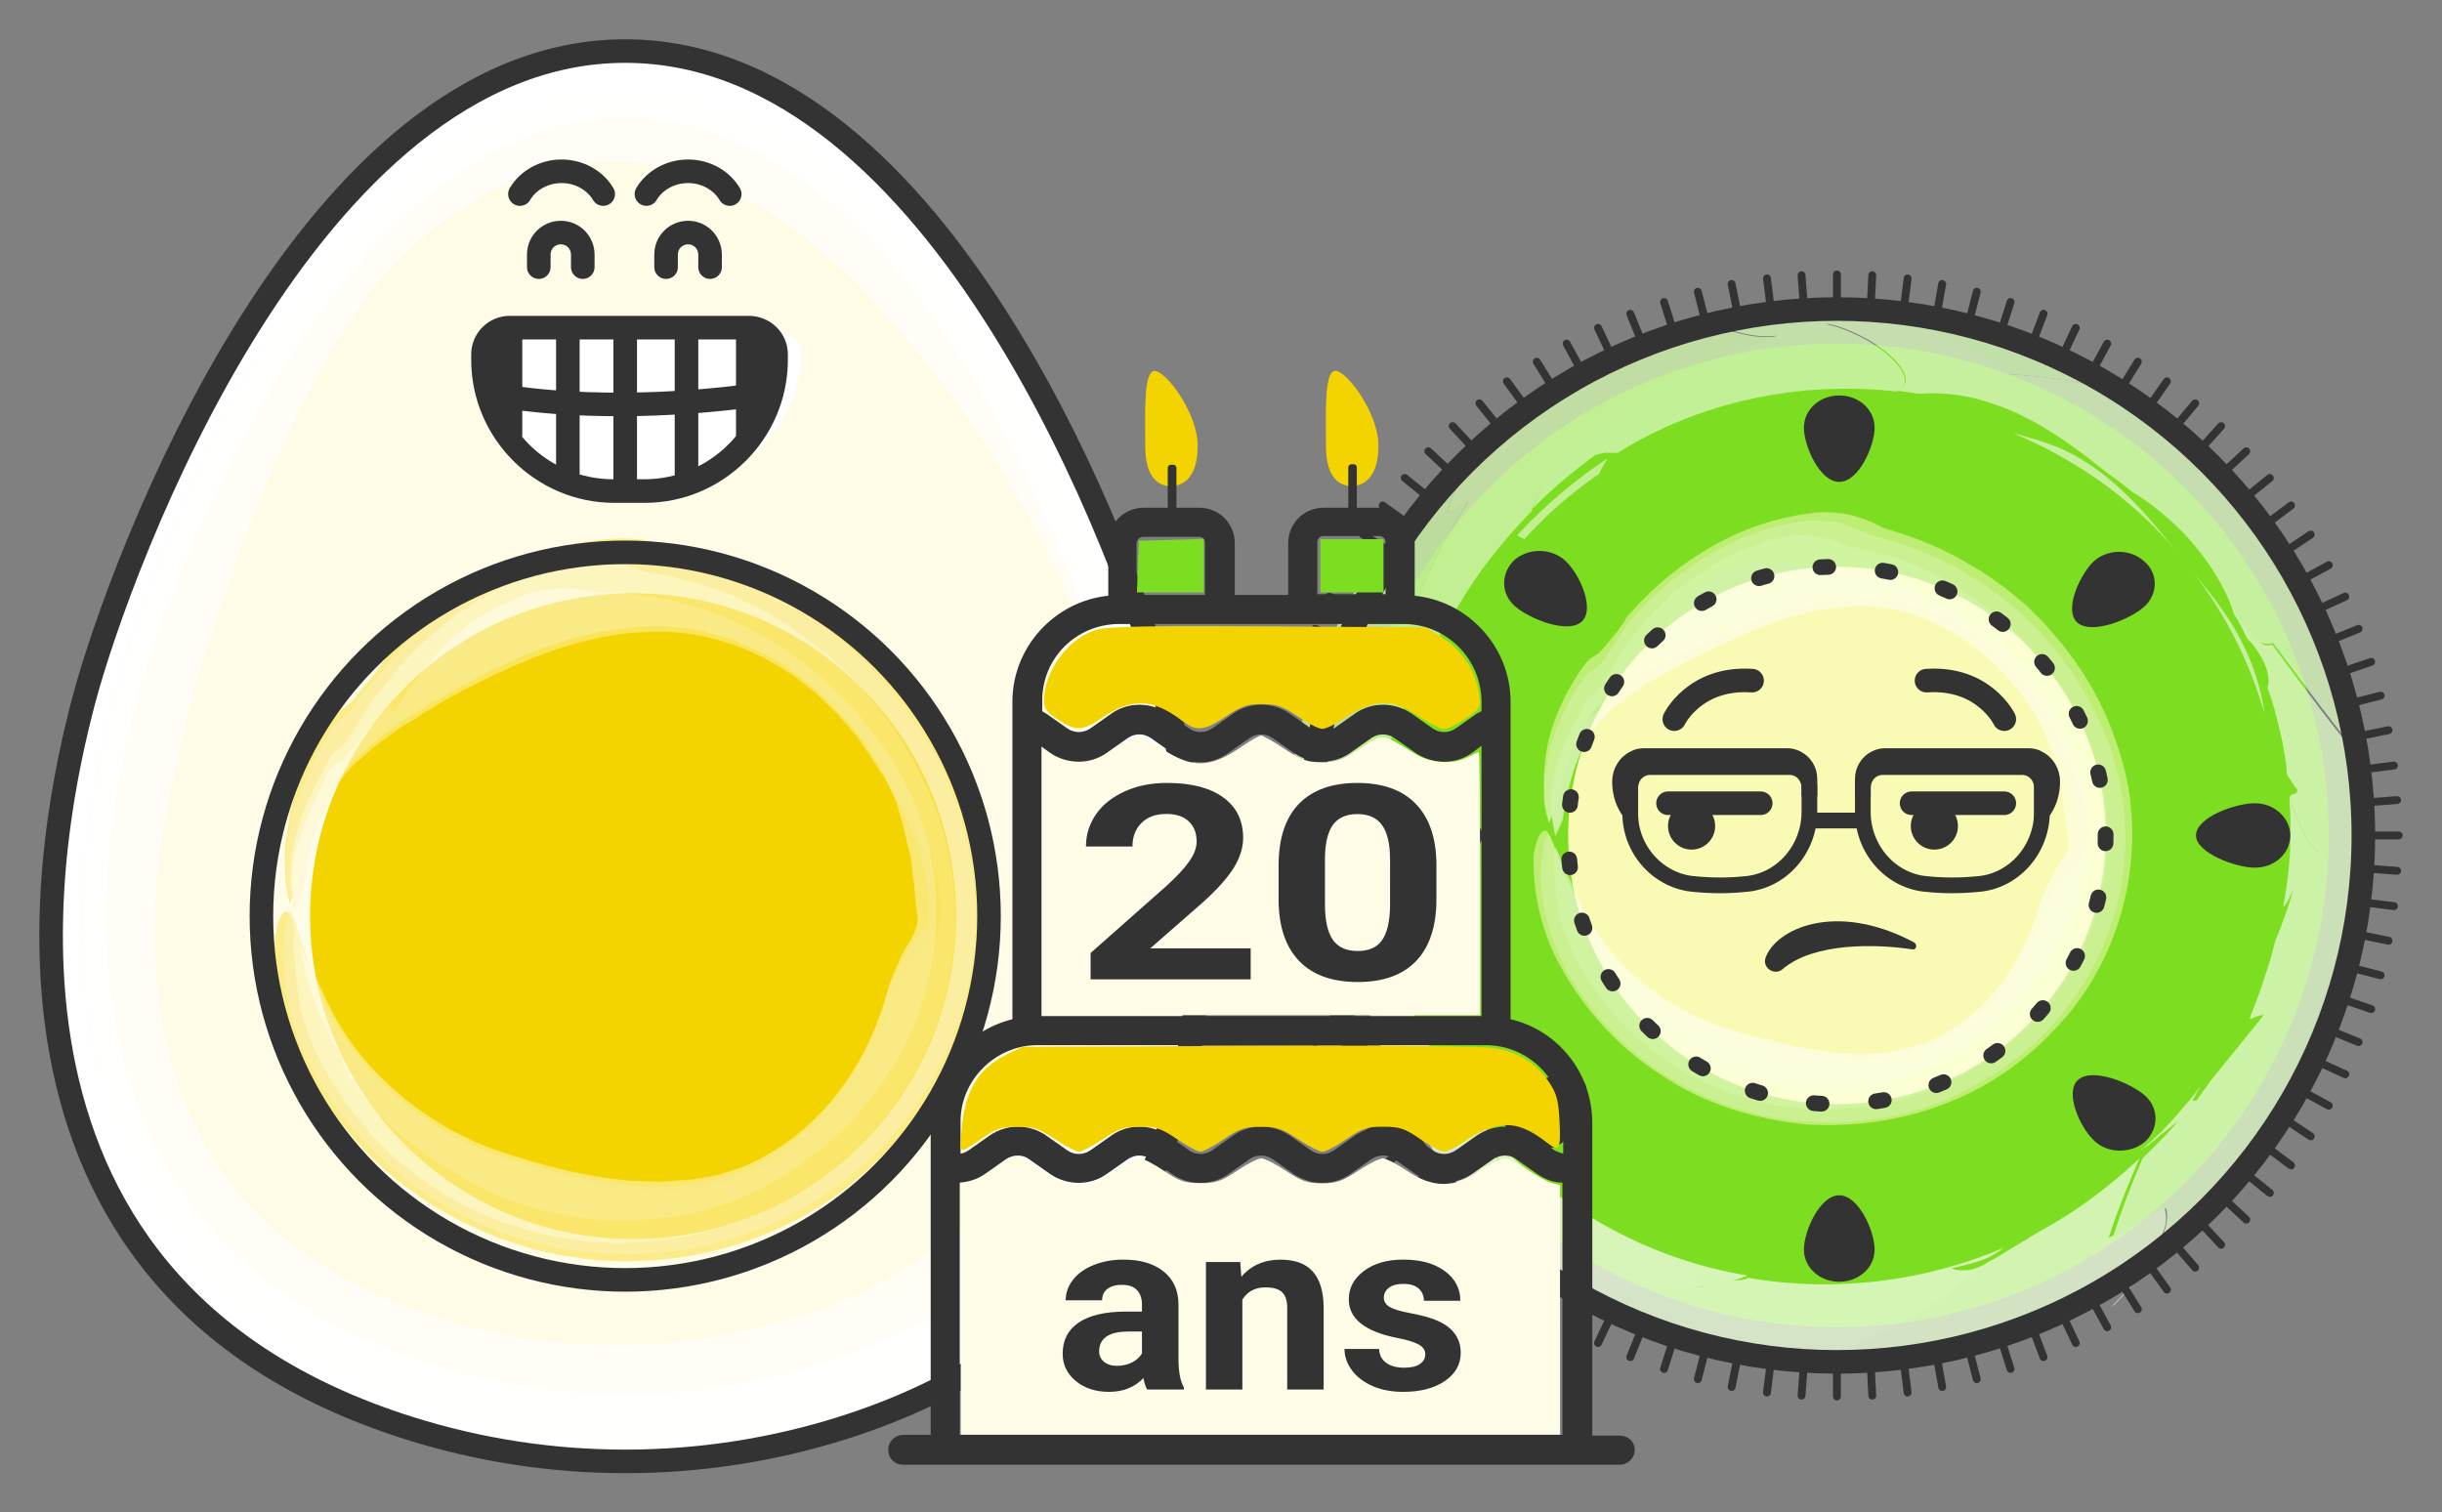 <?xml version="1.0" encoding="UTF-8"?>
<svg width="310.79" height="192.5" fill="#000000" version="1.1" viewBox="0 0 310.79 192.5" xml:space="preserve" xmlns="http://www.w3.org/2000/svg" xmlns:cc="http://creativecommons.org/ns#" xmlns:dc="http://purl.org/dc/elements/1.1/" xmlns:rdf="http://www.w3.org/1999/02/22-rdf-syntax-ns#">
<rect x="0" y="0" width="310.79" height="192.5" fill="#808080" stroke="none"/>
<style>
.flamme {
    animation: flamme 1.7s cubic-bezier(.49,.05,.32,1.04) infinite alternate;
}
#sourcils_oeuf {
    transform: translate(295.88px, 55.572px);
    animation: sourcils_oeuf 0.5s cubic-bezier(.49,.05,.32,1.04) infinite alternate;
}
#sourcils_kiwi {
    transform: translate(285.88px, 555.57px);
    animation: sourcils_kiwi 0.5s cubic-bezier(.49,.05,.32,1.04) infinite alternate;
}
#bouche_kiwi {
    transform: translate(285.88px, 55.572px);
    animation: bouche_kiwi 1.5s cubic-bezier(.49,.05,.32,1.04) infinite alternate;
}
@keyframes flamme {
    50% {
        transform: rotate(20deg);
    }
}
@keyframes sourcils_oeuf {
    30% {
        transform: translate(295.88px, 52.572px);
    }
}
@keyframes sourcils_kiwi {
    20% {
        transform: translate(285.88px, 552.57px);
    }
}
@keyframes bouche_kiwi {
    70% {
        transform: translate(285.88px, 55.572px);
    }
    100% {
        transform: matrix(.98, -.201, .319, 1.557, 264.38, 12.776);
    }
}
</style>
<g>
    <path id="flamme1" class="flamme" style="transform-origin: 149.02px 59.549px;" d="m152.43 56.74c0 4.178-1.968 5.129-3.416 5.129-1.448 2e-6 -3.257-0.898-3.257-5.076 0-4.178-0.256-9.578 1.192-9.578 1.448-3e-6 5.482 5.347 5.482 9.525z" fill="#f4d400"/>
    <rect x="149.02" y="59.549" width=".3" height="5.496" fill="#333" stroke="#333" stroke-linecap="round" stroke-linejoin="round" stroke-width=".802"/>
    <path id="flamme2" class="flamme" style="transform-origin: 171.99px 59.484px;" d="m175.43 56.723c0 4.178-1.968 5.129-3.416 5.129-1.448 2e-6 -3.257-0.898-3.257-5.076 0-4.178-0.256-9.578 1.192-9.578 1.448-3e-6 5.482 5.347 5.482 9.525z" fill="#f4d400"/>
    <rect x="171.99" y="59.484" width=".3" height="5.283" fill="#333" stroke="#333" stroke-linejoin="round" stroke-width=".787"/>
</g>
<g id="kiwi" transform="translate(285.88 55.572)"><g transform="translate(-334.1 -59.739)"><circle cx="282" cy="110.5" r="62.6" fill="#7ddd21"/><g opacity=".9"><g opacity=".9"><path d="m325.1 74.2c-2.8-3.3-6-6.2-9.5-8.7s-7.3-4.6-11.2-6.2c1.9 0.5 3.7 1 5.5 1.7 3 1.2 5.8 3.2 8.3 5.5s4.7 5 6.9 7.7z" fill="#d6f4b9"/><path d="m336.4 94.9c-1.9-6.5-4.9-12.5-9-17.8 0.3 0.4 0.6 0.7 0.9 1.1 2 2.4 3.9 5 5.3 7.8s2.4 5.8 2.8 8.9z" fill="#d6f4b9"/><path d="m277.9 178.1c4.1-1.7 8.4-3.5 12.4-5.7s7.8-4.8 10.9-7.6c0.9-0.4 1.8-1 2.6-1.5 0.9-0.5 1.6-1 2.4-1.4 0 0 0.1-0.1 0.4-0.3s0.7-0.4 1.2-0.7c1-0.6 2.5-1.4 4-2.4 3.1-2 6.5-4.8 8.7-6.9-1.5 3.5-2.9 6.9-3.9 10.1 1.2-0.6 2.9-1.6 4.3-2.5 1.4-0.8 2.6-1.5 2.8-1.3 0.8 2.9-0.9 5-5.5 9.5l-3.157 2.494c-0.702 0.555-1.9 0.8-3.2 1.4-2.7 1-6.143 3.606-10.143 4.505-4 1-8.3 1.7-12.5 2-4 0.4-8 0.4-11.3 0.3z" fill="#e4f8d2"/><path d="m248.5 168.7c-3.6-2.2-7.4-5.4-10.4-8.6s-5.3-6.4-6.6-8.3c3 1 5.9 2 9.1 3.1-0.7-1.1-1.2-2.1-1.7-3.1-0.2-0.5-0.5-1-0.8-1.5s-0.5-1-0.9-1.5l1.8 0.9c8.5 8.9 19.8 14.9 31.6 16.8-0.5 0.4-4.6 1.4-9.5 1.8-4.7 0.6-10.2 0.2-12.6 0.4z" fill="#ebfadc"/><path d="m272.2 176.8c-3.2-0.3-6.1-0.7-8.8-1.3-2.6-0.7-5.2-1.7-7.7-2.8-2.5-1.2-4.9-2.4-7.2-3.9 4.8-0.6 10.5-0.7 16.6-0.9-0.8-0.2-1.2-1.5-2-1.7 4 0.6 6.6 1.3 7.6 0.6 11 1.9 22.4 0.5 32.5-3.8-0.5 0.4-1 0.7-1.5 1s-1.1 0.5-1.7 0.7c-1.1 0.4-2.3 0.6-3.4 0.9 0.7 0.3 1.4 0.3 2.2 0.2s1.6-0.5 2.4-0.9c-3.2 2.8-6.9 5.4-10.9 7.6s-8.3 4.1-12.4 5.7c-0.9-0.1-1.8-0.2-2.8-0.2-0.7-0.7-1.3-1.2-2.9-1.2z" fill="#e8f9d7"/><path d="m337.4 86.2c4.5 6.1 7.9 10.7 11.2 14.6 0.1 2.4-0.1 7 0.5 10.3 0 3.1-0.6 7.8-1.4 11.9s-1.9 7.7-1.8 8.8c0.1 0.6 0.1 0 0.2-1.3 0-1.3 0-3.3-0.2-5.5-0.1-1.1-0.2-2.3-0.4-3.4-0.2-1.2-0.4-2.3-0.6-3.4s-0.5-2.1-0.8-3.1c-0.3-0.9-0.5-1.8-0.8-2.5-0.7-0.3-1.3-1.2-1.9-2.4s-1.2-2.7-1.8-4.3c0-1.1 1-0.2 1-1.3-0.1 0-0.4-0.4-0.7-0.9-0.3-0.4-0.6-0.9-0.6-0.9s-0.1-0.5-0.1-1.2c-0.1-0.8-0.3-1.8-0.5-3-0.5-2.3-1.2-5.1-1.9-6.9 0.4-1.1-0.1-2.7-0.8-3.9s-1.5-2.2-1.7-2.2c-0.5-1-1-2-1.5-2.9v-0.1c0.6 0.5 1.1 1.1 1.6 1.6s1.1 1.1 1.6 1.7c0.4 0.7 1.4 0.3 1.4 0.3z" fill="#dbf6c2"/><path d="m323.9 158c0.8 2.9-2.4 8-7 12.5 1.1-0.5 5.327-6.311 7.027-7.311 0.8-0.5 2.054-1.851 2.654-2.251s4.292-2.8 2.278-2.673c-1 0-6.16 7.636-5.26 6.535 2.9-2.6 6.1-6.1 8-8.2 2.6-2.5 5.098-6.224 7.698-9.324 1.6-2.8 3.221-4.917 4.421-7.817 0.1-0.2 0.181-1.959-0.219-2.059 0.9-2 1.7-3.8 2.5-5.5 0-0.1 0.1-1.2 0.2-2.9s0.1-4-0.1-6.3c-0.3-4.6-1.6-9.2-2.8-10.1-0.7-0.3-1.3-1.2-1.9-2.4s-1.2-2.7-1.8-4.3c0 0 0 0.7 0.1 1.6 0 1 0.1 2.2 0 3.7 0 2.9-0.5 6.2-0.9 8.4 0.3-0.1 1.1-1.7 1.2-2.1 0 0.6-1.5 4.8-2.2 6.4-0.2 0.7-0.4 1.6-0.7 2.6s-0.7 2.1-1 3.1c-0.7 2-1.4 3.7-1.5 4-0.3 0.7 1-0.4 1.7-0.2-2.3 2.8-4.5 5.6-6.8 8.4-0.5 0.8-1.2 1.6-1.7 2.4-0.4 0.1-0.7 0.1-0.4-0.2 0.3-0.6 0.6-1.1 0.9-1.6-0.3 0.4-0.8 1-1.4 1.8-0.7 0.7-1.4 1.7-2.2 2.5-0.4 0.4-0.8 0.9-1.2 1.3s-0.8 0.8-1.2 1.1c-0.7 0.7-1.4 1.3-1.7 1.6 0.8-0.6 1.6-1.2 2.4-1.9 0.8-0.6 1.6-1.3 2.4-1.9-0.7 0.8-1.4 1.6-2.1 2.3l-2.4 2.4c-1.5 3.5-2.8 6.9-3.8 10.1 1.2-0.6 2.9-1.6 4.3-2.5 1.1-0.7 2.3-1.4 2.5-1.2z" fill="#ddf6c6"/><path d="m229.5 89.8c-1.5 1.8-2.7 4.4-3.7 7.1-1.1 2.7-1.9 5.4-3 7.3-0.9 1.5-1.9 2.5-2.8 3.1-0.9 0.7-1.8 1-2.7 1.2-1.8 0.5-3.8 0.4-5.7 1.9 0.4-5.7 1.4-11.4 3-16.8 1.6-5.5 4-10.7 6.8-15.5 2.8-4.9 6.3-9.4 10.1-13.4 3.9-4 8.2-7.6 12.9-10.6-1.8 2.2-4.7 4.6-7.1 7.2s-4.4 5.5-4.8 8c0.3 0.2 1.7-0.9 2.6-1.3-1.4 2.3-3.3 5.3-4.5 7.9s-1.7 4.8-1 5.2c1 0.5 2.8-0.2 4.3 0-0.3 0.5-0.6 1-0.9 1.5-1.3 1.3-2.3 4.1-3.5 7.2z" fill="#c9f1a3"/><path d="m251.7 64.5c-3.5 2.4-6.7 5.2-9.5 8.3-0.3-0.2-0.6-0.3-0.9-0.5 3.4-3.7 7.3-7 11.5-9.8-0.4 0.7-0.8 1.4-1.1 2z" fill="#cff2ac"/><path d="m235.1 68c-0.8 0.4-2.3 1.6-2.6 1.3 0.4-2.5 2.4-5.4 4.8-8s5.3-5 7.1-7.2c7.2-4.6 15.3-7.9 23.6-9.6-1.4 0.6-2.7 1.2-4 1.9 1.1-0.3 2.1-0.4 2.9-0.3s1.6 0.2 2.3 0.4c1.5 0.4 2.9 0.7 5.1 0.5-6.4 2-13.4 4.9-19.2 8.8-2.9 1.9-5.4 4.2-7.5 6.5-1 1.1-1.9 2.3-2.7 3.5-0.7 1.2-1.4 2.3-1.8 3.5-1.8 1.8-3.5 3.8-5 5.7-1.6 2-3 4.1-4.3 6.3-1.6-0.2-3.4 0.5-4.3 0-0.8-0.4-0.2-2.6 1-5.2 1.3-2.8 3.2-5.8 4.6-8.1z" fill="#cff2ac"/><path d="m274.4 46.9c-2.2 0.2-3.6-0.1-5.1-0.5-0.7-0.2-1.5-0.3-2.3-0.4s-1.8 0-2.9 0.3c1.3-0.7 2.7-1.3 4-1.9 9.7-2 19.7-1.8 29.3 0.4 0.6 0.2 1.3 0.4 1.9 0.6 3.6 1.1 6.8 2.3 9.9 3.7s6 3 8.9 5c-4.7-1.3-9.4-2-14.1-2.3-3.6-2.4-7.7-4.5-12.3-6s-9.6-2.4-15-2.5c1.9 0 2.6 0.6 3.1 1.1s0.7 1.1 1.6 1.2c3.4 1 6.3 2.8 7.9 4.5s1.9 3.2 0.3 3.9c-12.4-1.4-25.1 1.3-35.5 7.8h-1.6c-0.5 0.1-1 0.2-1.3 0.3-2.8 2.1-5.5 4.3-7.9 6.8 0.4-1.2 1.1-2.3 1.8-3.5 0.8-1.1 1.6-2.3 2.7-3.5 2-2.3 4.6-4.5 7.5-6.5 5.7-3.6 12.8-6.5 19.1-8.5z" fill="#d2f3b2"/><path d="m304.1 51.8c4.7 0.3 9.4 1 14.1 2.3 0.7 0.5 1.5 1 2.2 1.6s1.5 1.1 2.1 1.8c0.2-0.3 0.4-0.5 0.1-1.2 1 0.8 2.1 1.6 3.1 2.5 0.5 0.6 0.9 1.4 1.5 2 0.5 0.7 1.2 1.3 2.5 1.6 1.3 1.3 2.6 2.7 3.8 4.1 1 1.8 1.5 3.4 1.4 4.6l0.9-0.6c0.8 0.6 1.4 1.3 1.9 2.1s0.8 1.7 1.3 2.5c0.2-0.1 0.4-0.3 0.7-0.3 2 4 4.3 8.7 5.9 13 0.8 2.1 1.5 4.1 2 5.6 0.4 1.6 0.8 2.7 0.9 3.3 0.1 1.3 0.1 2.6 0.2 3.9-3.3-4-6.7-8.6-11.2-14.6 0 0-1 0.4-1.7-0.2-0.5-0.6-1-1.2-1.6-1.7l-1.6-1.6c-1.3-4.3-4.4-8.5-7.3-11.3s-5.5-4.3-5.7-4.4c-0.9-0.8-2-1.6-3-2.3-2.8-2.2-6.4-5.1-10.6-7.2-2.1-1.1-4.4-1.9-6.7-2.5-2.3-0.5-4.6-0.7-6.7-0.5-1-0.1-1.9-0.3-2.9-0.4 1.6-0.7 1.3-2.2-0.3-3.9s-4.5-3.5-7.9-4.5c-0.9-0.1-2.9-0.8-4.2-1.2-1.4-0.5-2.1-1-0.5-1.1 2.9-0.2 6.3 0.2 9.6 0.8s6.4 1.8 9.1 2.9c2.7 1.2 4.9 2.4 6.4 3.3 1.5 1.1 2.3 1.7 2.2 1.6z" fill="#d6f4b9"/><path d="m219.8 119.6c-0.2-3-0.2-6 0-9.1 0 3.3-0.1 6.6 1 8.3-0.1 0.7 0 1.5 0.1 2.3s0.2 1.6 0.4 2.4c-0.6-1.2-1.1-2.5-1.5-3.9z" fill="#f3fceb"/><path d="m225.9 124.1c0.2 0.8 0.4 1.6 0.6 2.3-0.7 0.2-1.9-1.2-1.9-2.9-0.7 0.2 0.4 1.6 0 1.7-0.9 0.2-1.2-0.7-1.3-1.8 1.6-0.3 3.4 0.5 3.7 1.6l0.4 1.5c-0.4-0.7-1-2-1.5-2.4z" fill="#f3fceb"/><path d="m237.2 148.9c0.3 0.5 0.6 1 0.9 1.5s0.5 1 0.8 1.5c0.5 1 1 2 1.7 3.1-3.2-1.2-6.2-2.1-9.1-3.1-4.7-6.9-8-14.3-9.9-22.2 0.7 1.3 1.3 2.6 2.2 3.6-0.3-0.8-0.6-1.6-0.8-2.3-0.2-0.8-0.4-1.5-0.5-2.3 0.2 0.3 0.5 0.5 0.8 0.6 0.3 1.2 0.6 2.1 1.5 1.8 0.3-0.1-0.9-1.5-0.2-1.7 0.1 0.9 0.4 1.6 0.9 2.2 0.4 0.5 0.9 0.8 1.3 0.6l-0.5-1.2-0.4-1.2c0.3 0.2 0.6 0.6 0.9 1 0.3 0.5 0.7 1 1 1.4 2.6 6.6 6.5 12.6 11.4 17.7l-2-1z" fill="#f0fbe6"/></g></g><path d="m241 143.5c1.8-1.6 6.7-3.6 8.5-2s-0.4 6.2-2.1 7.8-4.6 1.6-6.4 0-1.8-4.2 0-5.8z" fill="#333"/><path d="m321.1 81.4c-1.8 1.6-6.7 3.6-8.5 2s0.4-6.2 2.1-7.8c1.8-1.6 4.6-1.6 6.4 0 1.8 1.5 1.8 4.2 0 5.8z" fill="#333"/><circle cx="282" cy="110.5" r="67" fill="none" stroke="#333" stroke-miterlimit="10" stroke-width="3"/><circle cx="282" cy="110.5" r="34.2" fill="#f9fbb4"/><g opacity=".8"><g opacity=".8"><path d="m255.9 82c3-3.4 6.5-6.2 10.4-8.4s8.3-3.7 13.1-4.2c1.4-0.1 2.8 0 4.3 0.3 1.1 0.3 2 0.6 2.7 0.9 0.8 0.4 1.5 0.8 2.3 1 3.7 1.1 7.3 2.6 10.5 4.6 0.4 0.2 0.8 0.5 1.2 0.7l1.2 0.8c0.8 0.6 1.6 1.1 2.3 1.7l2.2 1.8 2 2c2.6 2.8 4.9 5.8 6.7 9.1s3.1 6.9 4 10.6c2.5 11.7-1.1 24.1-9.1 32.3-3.9 4.2-8.7 7.5-14.1 9.5-5.4 2.1-11.3 2.9-17.2 2.6-6.7-0.6-13.3-2.6-18.9-6.4-5.7-3.7-10.3-8.9-13.5-15.3-1.8-4-2.7-8.1-2.6-12.5 0.1-0.9 0.4-2.1 0.8-2.7s0.9-0.8 1.2 0.1c0.4 0.9 0.8 2 1.2 3.1s0.9 2.2 1.3 3.3c1.9 4.9 4.8 8.7 8.2 11.7s7.2 5.1 11.4 6.6c1.1 0.4 2.2 0.7 3.2 1.1 1 0.3 2.1 0.6 3.1 0.9 1 0.2 2 0.6 3 0.8l1.5 0.3 0.8 0.2c0.3 0 0.5 0.1 0.8 0.1 4.1 0.7 8.6 0.7 12.8-0.8 4.1-1.5 7.4-4.1 10-7.1 2.5-3 4.3-6.5 5.6-10.4 0.2-0.5 0.4-1 0.7-1.4 0.2-0.5 0.4-1 0.7-1.4s0.5-0.8 0.8-1.2c0.2-0.4 0.5-0.7 0.7-1 0.9-1.2 1.6-1.5 2-2.1 0.2-0.3 0.4-0.7 0.6-1.2 0.1-0.6 0.3-1.3 0.2-2.4-0.1-0.7-0.1-1.4-0.2-2.1s-0.3-1.3-0.4-2c-0.3-1.3-0.8-2.5-1.3-3.8-0.2-0.6-0.5-1.2-0.8-1.8s-0.5-1.2-0.9-1.8c-0.7-1.2-1.3-2.4-2.1-3.6-2.5-4.1-5.6-7.7-9.4-10.2s-8.3-4.1-13.2-4.2c-3.8 0-7.5 0.7-10.9 1.8s-6.6 2.4-9.8 3.9c-0.6 0.3-1.3 0.6-1.9 0.9l-1.8 0.9c-1.2 0.5-2.3 1.1-3.4 1.7l-0.8 0.4-0.8 0.5c-0.5 0.3-1.1 0.7-1.6 1-1.1 0.7-2 1.6-3.1 2.6-2.7 2.9-4.4 7.6-5.3 12.3-0.2 0.9-0.6 1.6-1 2.7-0.2-0.7-0.4-1.4-0.5-2.2s-0.1-1.6-0.1-2.4v-1.3c0-0.4 0.1-0.9 0.1-1.3 0.1-0.9 0.2-1.8 0.4-2.7 0.8-3.7 2.6-7.3 4.8-10.3 0.7-0.8 1.2-0.9 1.8-1.4 0.8-0.9 1.5-1.7 2.2-2.6l1-1.4c0.1-0.4 0.5-0.8 0.9-1.2z" fill="#fafcc1" opacity=".8"/><path d="m255.2 83.8c2.8-3.4 6.1-6.3 9.8-8.6s7.9-4 12.6-4.7c1.3-0.2 2.8 0 4.2 0.1 1.1 0.2 1.9 0.6 2.7 0.9s1.5 0.6 2.3 0.9c7.3 1.8 14.1 5.5 19.4 10.6 2.7 2.5 5 5.5 6.9 8.6 1 1.6 1.7 3.2 2.6 4.9l1 2.6c0.2 0.4 0.3 0.9 0.4 1.3l0.4 1.3c1.5 5.6 1.6 11.5 0.3 17s-3.9 10.6-7.4 14.8c-3.5 4.3-8.1 7.6-13.2 10l-0.9 0.5c-0.3 0.1-0.7 0.2-1 0.4l-2 0.7c-0.7 0.3-1.4 0.4-2 0.6-0.7 0.2-1.4 0.4-2.1 0.5-2.8 0.5-5.7 0.9-8.6 0.8-13.3 0-26.2-7.2-33-19.3-2-3.8-3.2-7.8-3.3-12.1 0-0.9 0.2-2.6 0.4-3.8s0.5-1.9 0.9-1 0.8 2 1.2 3.1 0.9 2.2 1.3 3.3c1.9 4.9 4.8 8.7 8.2 11.6 3.4 3 7.2 5.1 11.4 6.5 4.3 1.5 8.2 2.7 12.3 3.4s8.5 0.7 12.8-0.8c4.1-1.5 7.4-4.1 9.9-7.1s4.3-6.5 5.5-10.3c0.2-0.5 0.4-1 0.7-1.4 0.2-0.5 0.4-0.9 0.7-1.4 0.3-0.4 0.5-0.8 0.8-1.2 0.2-0.4 0.5-0.7 0.7-1 0.9-1.1 1.6-1.5 2-2.1 0.2-0.3 0.4-0.6 0.6-1.2 0.1-0.5 0.3-1.3 0.2-2.4-0.1-0.7-0.1-1.4-0.2-2.1s-0.3-1.3-0.4-2c-0.3-1.3-0.8-2.5-1.2-3.8-0.2-0.6-0.5-1.2-0.8-1.8s-0.5-1.2-0.9-1.8c-0.7-1.1-1.3-2.4-2.1-3.6-2.5-4.1-5.6-7.6-9.4-10.2-3.8-2.5-8.3-4.1-13.1-4.2-3.8 0-7.5 0.7-10.9 1.8s-6.6 2.4-9.8 3.9c-0.6 0.3-1.3 0.6-1.9 0.9l-1.8 0.9c-1.2 0.5-2.3 1.1-3.4 1.7l-0.8 0.4-0.8 0.5c-0.5 0.3-1.1 0.7-1.6 1-1.1 0.7-2 1.6-3.1 2.6-2.7 2.9-4.4 7.6-5.3 12.2-0.2 0.9-0.6 1.6-1 2.7-0.2-0.7-0.3-1.4-0.5-2.1-0.1-0.7-0.1-1.5-0.1-2.2-0.1-1.5 0.3-3.1 0.6-4.7 0.1-0.8 0.5-1.6 0.7-2.4 0.3-0.8 0.6-1.6 1-2.4s0.8-1.5 1.2-2.3 1-1.5 1.5-2.3c0.6-0.8 1.1-1 1.7-1.4 0.8-0.8 1.4-1.8 2-2.7 0.5-0.8 1.1-1.7 1.7-2.6z" fill="#fcfddb" opacity=".8"/><path d="m254.7 86.9c2.4-3.5 5.3-6.5 8.7-9s7.3-4.4 11.7-5.4c0.6-0.1 1.3-0.2 2-0.2h1l1 0.1c1.1 0.1 1.9 0.4 2.7 0.6 0.8 0.3 1.5 0.6 2.3 0.8 1.8 0.2 3.5 0.8 5.2 1.3l2.4 0.9c0.4 0.2 0.8 0.3 1.2 0.5l1.2 0.6c3.1 1.4 5.8 3.4 8.4 5.5s4.7 4.6 6.7 7.2 3.6 5.6 4.9 8.8c2 5 2.7 10.4 2.2 15.5s-2.2 10-4.8 14.2c-2.6 4.3-6.1 8-10.4 10.9s-9.3 4.9-14.8 5.7c-0.8 0.2-1.6 0.2-2.3 0.3-0.8 0-1.6 0.2-2.3 0.2-1.6 0-3.1 0-4.7-0.2-3.1-0.2-6.2-1-9.1-2.1l-2.2-0.9c-0.7-0.3-1.4-0.7-2.1-1.1-1.4-0.7-2.7-1.6-4.1-2.5-0.7-0.5-1.3-1-1.9-1.5l-0.9-0.8c-0.3-0.3-0.6-0.6-0.9-0.8l-1.7-1.7-1.6-1.9c-0.7-0.8-1.3-1.8-2-2.8s-1.3-2.1-1.9-3.2c-1.1-2.3-2-4.7-2.2-6.8-0.1-0.9-0.3-3-0.5-4.7 0-1.7 0.1-3 0.5-2 0.4 0.9 0.8 1.9 1.3 3 0.5 1 0.9 2.1 1.4 3.1 2.1 4.7 5.2 8.3 8.6 11s7.2 4.7 11.4 5.9c4.3 1.1 8.1 2.2 12.1 2.7 2 0.3 4.1 0.3 6.2 0.2 1-0.1 2.1-0.3 3.1-0.5 1-0.3 2.1-0.6 3.1-1 3.9-1.7 7-4.4 9.3-7.4 2.3-3.1 3.9-6.5 5-10.3 0.4-1 0.7-2 1.3-2.8 0.4-0.9 0.9-1.7 1.4-2.2 0.9-1.1 1.4-1.4 1.8-1.9s0.8-1.1 0.6-3.2c-0.2-2.8-1.1-5.2-2-7.5-0.3-0.6-0.6-1.1-0.9-1.7s-0.6-1.1-0.9-1.7-0.6-1.1-1-1.7c-0.4-0.5-0.8-1.1-1.1-1.7-2.4-4-5.7-7.2-9.4-9.6-3.8-2.3-8.2-3.9-12.9-3.8-3.7 0.1-7.3 0.9-10.5 2-3.3 1.1-6.3 2.5-9.4 4-4.9 2.5-9 4.1-12.8 8.1-2.6 2.9-4.2 7.5-4.9 12-0.1 0.9-0.6 1.6-1 2.6-0.8-2.7-0.7-5.3 0-7.9 0.4-1.3 0.8-2.7 1.5-4 0.3-0.7 0.6-1.4 1-2.1s0.8-1.4 1.2-2.2c0.5-0.8 1-1 1.5-1.5 0.7-0.9 1.2-1.8 1.7-2.7l1.2-2.1z" fill="#fdfee8" opacity=".8"/><path d="m256.8 88.9c0.9-1.2 1.6-2.4 2.3-3.4 0.4-0.5 0.7-1 1-1.5l1.2-1.5c1.7-2 4-4.3 8.9-6.3 1.1-0.5 2.4-0.6 3.7-0.7 1-0.1 1.8 0.1 2.6 0.3s1.4 0.3 2.2 0.4c1.7 0.1 3.3 0.2 5 0.6 1.6 0.2 3.2 0.7 4.7 1.1 0.8 0.2 1.5 0.6 2.2 0.8l1.1 0.4c0.4 0.2 0.7 0.3 1.1 0.5 0.7 0.4 1.4 0.7 2.1 1l2 1.2c5.2 3.3 9.5 7.7 12.9 13.2 2.6 4.3 3.7 8.9 4 13.1 0.3 4.3-0.3 8.3-1.6 12.1s-3.3 7.3-6.1 10.6c-2.8 3.2-6.3 6.2-10.8 8.5-0.3 0.2-0.6 0.3-1 0.5-0.3 0.1-0.7 0.3-1 0.4-0.7 0.3-1.3 0.5-1.9 0.8-0.7 0.2-1.3 0.4-2 0.6-0.3 0.1-0.6 0.2-1 0.3l-1 0.2c-0.7 0.1-1.3 0.3-2 0.4s-1.3 0.1-2 0.2c-1.3 0.2-2.6 0.1-3.9 0.1-0.7 0-1.3-0.1-2-0.1-0.7-0.1-1.3-0.1-2-0.2-0.6-0.1-1.3-0.3-2-0.4s-1.3-0.2-2-0.5c-0.7-0.2-1.3-0.4-2-0.6s-1.3-0.5-2-0.8c-1.3-0.5-2.6-1.2-3.9-1.9-0.8-0.5-1.9-1.2-3.1-1.9-1.2-0.9-2.6-1.8-3.8-2.9-1.3-1.1-2.4-2.4-3.4-3.5-0.9-1.2-1.6-2.4-1.9-3.3-0.1-0.4-0.6-1.4-1.3-2.6-0.3-0.6-0.6-1.3-1-2-0.2-0.4-0.3-0.7-0.5-1.1-0.1-0.4-0.3-0.8-0.4-1.1-0.3-0.8-0.5-1.5-0.8-2.1-0.2-0.7-0.3-1.3-0.4-1.7-0.2-1-0.3-1.4 0-1 0.5 0.9 0.9 1.5 1.2 2.1 0.3 0.7 0.8 1.4 1.3 2.4 2.3 4.6 5.2 7.8 8.4 10.3s6.8 4.4 11 5.5c4.3 1.2 8.2 2.2 12.4 2.7 0.5 0.1 1 0.1 1.6 0.1l1.6 0.1c1.1 0 2.1-0.1 3.2-0.1 1-0.2 2.1-0.3 3.2-0.6l1.6-0.5c0.3-0.1 0.5-0.1 0.8-0.2l0.7-0.3c3.9-1.8 6.9-4.5 9.2-7.5 2.3-3.1 3.8-6.6 4.8-10.3 0.3-1 0.8-2 1.2-2.8 0.4-0.9 0.9-1.7 1.4-2.2 0.8-1.2 0.9-1.6 0.9-2.2s-0.3-1.4-0.4-3.4c-0.1-0.6-0.2-1.3-0.3-1.9s-0.1-1.2-0.3-1.8c-0.3-1.1-0.4-2.3-0.8-3.4-0.2-0.6-0.3-1.1-0.5-1.7s-0.5-1.1-0.7-1.7c-0.4-1.2-1.1-2.2-1.8-3.4-2.6-3.9-5.8-7.1-9.6-9.4-0.9-0.6-2-1-2.9-1.6-1-0.5-2.1-0.8-3.1-1.2-1.1-0.2-2.2-0.5-3.3-0.7-0.6 0-1.1-0.1-1.7-0.1l-0.9-0.1h-0.9c-3.7 0.2-7.2 1-10.5 2.2s-6.3 2.7-9.3 4.2c-0.3 0.1-0.6 0.3-0.9 0.4-0.3 0.2-0.6 0.3-0.9 0.5-0.6 0.3-1.1 0.6-1.7 0.9-1.1 0.6-2.2 1.2-3.2 1.8-0.5 0.3-1 0.7-1.5 1l-0.8 0.5-0.7 0.6c-1 0.8-2 1.6-2.9 2.6-2.6 2.9-4 7.6-4.7 12.1-0.1 0.9-0.6 1.6-1 2.6-0.4-1.3-0.5-2.5-0.6-3.7 0.1-1.1 0.3-2.2 0.6-3.3 0.4-1.1 0.9-2.2 1.4-3.4 0.3-0.6 0.6-1.2 1-1.9 0.3-0.7 0.6-1.4 1.1-2.1 0.5-0.8 1.7-1.1 2.1-1.6-0.7 1.1-0.8 1.2-0.5 0.8 0.1-0.2 0.4-0.5 0.6-0.9 0.3-0.4 0.7-0.9 1.1-1.3l1.2-1.5 2.2-2.2c0.3-0.4 0.4-0.6 0.4-0.6z" fill="#fefef4" opacity=".8"/></g></g><circle cx="282" cy="110.5" r="34.2" fill="none" stroke="#333" stroke-dasharray="0.994, 6.96" stroke-linecap="round" stroke-miterlimit="10" stroke-width="2"/><g fill="#333"><path d="m286.8 58.6c0 2.3-2 6.9-4.5 6.9s-4.5-4.6-4.5-6.9 2-4.1 4.5-4.1 4.5 1.8 4.5 4.1z"/><path d="m277.8 163.2c0-2.3 2-6.9 4.5-6.9s4.5 4.6 4.5 6.9-2 4.1-4.5 4.1-4.5-1.8-4.5-4.1z"/><path d="m335.2 114.6c-2.5 0-7.5-1.9-7.5-4.1 0-2.3 5-4.1 7.5-4.1s4.5 1.9 4.5 4.1c0 2.3-2 4.1-4.5 4.1z"/><path d="m229.4 106.4c2.5 0 7.5 1.9 7.5 4.1 0 2.3-5 4.1-7.5 4.1s-4.5-1.9-4.5-4.1c0-2.3 2-4.1 4.5-4.1z"/><path d="m247.4 75.5c1.8 1.6 3.9 6.2 2.1 7.8s-6.7-0.4-8.5-2-1.8-4.2 0-5.9c1.8-1.5 4.6-1.5 6.4 0.1z"/><path d="m314.8 149.4c-1.8-1.6-3.9-6.2-2.1-7.8s6.7 0.4 8.5 2 1.8 4.2 0 5.9c-1.8 1.5-4.7 1.5-6.4-0.1z"/></g></g><g transform="translate(-334.1 -59.739)" fill="none" stroke="#333" stroke-linecap="round" stroke-miterlimit="10" stroke-width="2"><path d="m299.8 116.7c-2.1 0.2-4.2 0.2-6.2 0-4.7-0.3-8.3-4.4-8.3-9.2v-3.2c0-1.4 1.1-2.6 2.5-2.6h17.8c1.4 0 2.5 1.2 2.5 2.6v3.2c0 4.8-3.6 8.9-8.3 9.2z"/><path d="m306.4 100.4h-18.3c-0.4 0-0.8 0.1-1.2 0.3-1 0.5-1.6 1.5-1.6 2.6v2.2-1.1c0-1.4 1.1-2.6 2.5-2.6h17.8c1.4 0 2.5 1.2 2.5 2.6v3.2l0.3-0.4c0.7-1.1 1-2.3 1-3.6 0-1.2-0.7-2.4-1.8-2.9-0.3-0.2-0.8-0.3-1.2-0.3z"/><path d="m264 116.7c2.1 0.2 4.2 0.2 6.2 0 4.7-0.3 8.3-4.4 8.3-9.2v-3.2c0-1.4-1.1-2.6-2.5-2.6h-17.8c-1.4 0-2.5 1.2-2.5 2.6v3.2c-0.1 4.8 3.6 8.9 8.3 9.2z"/><path d="m257.4 100.4h18.3c0.4 0 0.8 0.1 1.2 0.3 1 0.5 1.6 1.5 1.6 2.6v2.2-1.1c0-1.4-1.1-2.6-2.5-2.6h-17.8c-1.4 0-2.5 1.2-2.5 2.6v3.2l-0.3-0.4c-0.7-1.1-1-2.3-1-3.6 0-1.2 0.7-2.4 1.8-2.9 0.3-0.2 0.8-0.3 1.2-0.3z"/><line x1="279.2" x2="285.2" y1="108.6" y2="108.6"/></g><line x1="-52.095" x2="-52.095" y1="-20.639" y2="-16.639" fill="none" stroke="#333" stroke-linecap="round" stroke-linejoin="round" stroke-miterlimit="10"/><g transform="translate(-334.1 -59.739)" fill="none" stroke="#333" stroke-linecap="round" stroke-linejoin="round" stroke-miterlimit="10"><line x1="277.5" x2="277.8" y1="39.2" y2="43.2"/><line x1="273.1" x2="273.6" y1="39.6" y2="43.6"/><line x1="268.6" x2="269.4" y1="40.3" y2="44.3"/><line x1="264.3" x2="265.3" y1="41.3" y2="45.2"/><line x1="260" x2="261.2" y1="42.6" y2="46.4"/><line x1="255.7" x2="257.2" y1="44.1" y2="47.8"/><line x1="251.6" x2="253.3" y1="45.9" y2="49.5"/><line x1="247.6" x2="249.5" y1="47.9" y2="51.4"/><line x1="243.8" x2="245.9" y1="50.2" y2="53.6"/><line x1="240" x2="242.4" y1="52.7" y2="56"/><line x1="236.5" x2="239" y1="55.5" y2="58.6"/><line x1="233.1" x2="235.9" y1="58.4" y2="61.4"/><line x1="230" x2="232.9" y1="61.6" y2="64.3"/><line x1="227" x2="230.1" y1="65" y2="67.5"/><line x1="224.2" x2="227.5" y1="68.5" y2="70.9"/><line x1="221.7" x2="225.1" y1="72.2" y2="74.4"/><line x1="219.4" x2="222.9" y1="76.1" y2="78"/><line x1="217.4" x2="221" y1="80.1" y2="81.8"/><line x1="215.6" x2="219.3" y1="84.2" y2="85.7"/><line x1="214.1" x2="217.9" y1="88.4" y2="89.7"/><line x1="212.8" x2="216.7" y1="92.7" y2="93.7"/><line x1="211.9" x2="215.8" y1="97.1" y2="97.9"/><line x1="211.2" x2="215.1" y1="101.6" y2="102.1"/><line x1="210.7" x2="214.7" y1="106" y2="106.3"/><line x1="210.6" x2="214.6" y1="110.5" y2="110.5"/><line x1="210.7" x2="214.7" y1="115" y2="114.7"/><line x1="211.2" x2="215.1" y1="119.5" y2="119"/><line x1="211.9" x2="215.8" y1="123.9" y2="123.1"/><line x1="212.8" x2="216.7" y1="128.3" y2="127.3"/><line x1="214.1" x2="217.9" y1="132.6" y2="131.3"/><line x1="215.6" x2="219.3" y1="136.8" y2="135.3"/><line x1="217.4" x2="221" y1="140.9" y2="139.2"/><line x1="219.4" x2="222.9" y1="144.9" y2="143"/><line x1="221.7" x2="225.1" y1="148.8" y2="146.6"/><line x1="224.2" x2="227.5" y1="152.5" y2="150.1"/><line x1="227" x2="230.1" y1="156" y2="153.5"/><line x1="230" x2="232.9" y1="159.4" y2="156.7"/><line x1="233.1" x2="235.9" y1="162.6" y2="159.7"/><line x1="236.5" x2="239" y1="165.5" y2="162.5"/><line x1="240" x2="242.4" y1="168.3" y2="165.1"/><line x1="243.8" x2="245.9" y1="170.8" y2="167.4"/><line x1="247.6" x2="249.5" y1="173.1" y2="169.6"/><line x1="251.6" x2="253.3" y1="175.1" y2="171.5"/><line x1="255.7" x2="257.2" y1="176.9" y2="173.2"/><line x1="260" x2="261.2" y1="178.4" y2="174.6"/><line x1="264.3" x2="265.3" y1="179.7" y2="175.8"/><line x1="268.6" x2="269.4" y1="180.7" y2="176.7"/><line x1="273.1" x2="273.6" y1="181.4" y2="177.4"/><line x1="277.5" x2="277.8" y1="181.8" y2="177.8"/><line x1="282" x2="282" y1="181.9" y2="177.9"/><line x1="286.5" x2="286.3" y1="181.8" y2="177.8"/><line x1="291" x2="290.5" y1="181.4" y2="177.4"/><line x1="295.4" x2="294.7" y1="180.7" y2="176.7"/><line x1="299.8" x2="298.8" y1="179.7" y2="175.8"/><line x1="304.1" x2="302.9" y1="178.4" y2="174.6"/><line x1="308.3" x2="306.9" y1="176.9" y2="173.2"/><line x1="312.4" x2="310.7" y1="175.1" y2="171.5"/><line x1="316.4" x2="314.5" y1="173.1" y2="169.6"/><line x1="320.3" x2="318.2" y1="170.8" y2="167.4"/><line x1="324" x2="321.7" y1="168.3" y2="165.1"/><line x1="327.6" x2="325" y1="165.5" y2="162.5"/><line x1="330.9" x2="328.2" y1="162.6" y2="159.7"/><line x1="334.1" x2="331.2" y1="159.4" y2="156.7"/><line x1="337.1" x2="334" y1="156" y2="153.5"/><line x1="339.8" x2="336.6" y1="152.5" y2="150.1"/><line x1="342.3" x2="339" y1="148.8" y2="146.6"/><line x1="344.6" x2="341.1" y1="144.9" y2="143"/><line x1="346.7" x2="343" y1="140.9" y2="139.2"/><line x1="348.4" x2="344.7" y1="136.8" y2="135.3"/><line x1="350" x2="346.2" y1="132.6" y2="131.3"/><line x1="351.2" x2="347.3" y1="128.3" y2="127.3"/><line x1="352.2" x2="348.3" y1="123.9" y2="123.1"/><line x1="352.9" x2="348.9" y1="119.5" y2="119"/><line x1="353.3" x2="349.3" y1="115" y2="114.7"/><line x1="353.5" x2="349.5" y1="110.5" y2="110.5"/><line x1="353.3" x2="349.3" y1="106" y2="106.3"/><line x1="352.9" x2="348.9" y1="101.6" y2="102.1"/><line x1="352.2" x2="348.3" y1="97.1" y2="97.9"/><line x1="351.2" x2="347.3" y1="92.7" y2="93.7"/><line x1="350" x2="346.2" y1="88.4" y2="89.7"/><line x1="348.4" x2="344.7" y1="84.2" y2="85.7"/><line x1="346.7" x2="343" y1="80.1" y2="81.8"/><line x1="344.6" x2="341.1" y1="76.1" y2="78"/><line x1="342.3" x2="339" y1="72.2" y2="74.4"/><line x1="339.8" x2="336.6" y1="68.5" y2="70.9"/><line x1="337.1" x2="334" y1="65" y2="67.5"/><line x1="334.1" x2="331.2" y1="61.6" y2="64.3"/><line x1="330.9" x2="328.2" y1="58.4" y2="61.4"/><line x1="327.6" x2="325" y1="55.5" y2="58.6"/><line x1="324" x2="321.7" y1="52.7" y2="56"/><line x1="320.3" x2="318.2" y1="50.2" y2="53.6"/><line x1="316.4" x2="314.5" y1="47.9" y2="51.4"/><line x1="312.4" x2="310.7" y1="45.9" y2="49.5"/><line x1="308.3" x2="306.9" y1="44.1" y2="47.8"/><line x1="304.1" x2="302.9" y1="42.6" y2="46.4"/><line x1="299.8" x2="298.8" y1="41.3" y2="45.2"/><line x1="295.4" x2="294.7" y1="40.3" y2="44.3"/><line x1="291" x2="290.5" y1="39.6" y2="43.6"/><line x1="286.5" x2="286.3" y1="39.2" y2="43.2"/></g><circle cx="-70.595" cy="49.561" r="3" fill="#333"/><line x1="-73.595" x2="-61.795" y1="46.661" y2="46.661" fill="none" stroke="#333" stroke-linecap="round" stroke-miterlimit="10" stroke-width="3"/><circle cx="-39.695" cy="49.561" r="3" fill="#333"/><line x1="-42.595" x2="-30.795" y1="46.661" y2="46.661" fill="none" stroke="#333" stroke-linecap="round" stroke-miterlimit="10" stroke-width="3"/></g><g id="oeuf" transform="translate(295.88 55.572)"><path d="m-147.51 33.428c-4.5-17.2-28.5-82.6-68.8-82.6s-64.3 65.3-68.9 82.6c-4 15.2-17.4 74.2 41.5 92.7 17.8 5.6 37 5.6 54.9 0 58.7-18.5 45.4-77.5 41.3-92.7z" fill="#fff"/><g transform="translate(-386.01 -56.272)" opacity=".1"><path d="m232 90.4c-4.1-15.6-25.8-74.7-62.3-74.7s-58.2 59.1-62.3 74.7c-3.6 13.7-15.7 67.1 37.5 83.9 16.1 5.1 33.5 5.1 49.6 0 53.2-16.7 41.1-70.1 37.5-83.9z" fill="#f4d400"/><g opacity=".8"><g opacity=".8"><path d="m217 158.1c7.4-6.5 12.6-15.5 14.7-25.4 2.2-9.9 1.9-20.4-0.3-30.6-0.3 0.9-0.6 1.9-0.9 2.9 0 0.8 0.1 1.7 0.1 2.5 0.8 4.7 1.4 9.5 1.3 14.2s-0.8 9.3-2.3 13.6c-1 3.1-2.1 6.1-3.4 8.9l-0.5 1.1-0.5 1c-0.4 0.7-0.7 1.4-1.1 2-0.8 1.3-1.5 2.6-2.5 3.8-1.7 2.5-3.7 4.6-5.8 6.6-1.1 0.9-2.2 1.8-3.3 2.6-1.2 0.7-2.3 1.5-3.5 2-5 2.5-10.4 3.9-15.3 4.2-0.8 0.3-1.5 0.6-2.3 0.8s-1.6 0.5-2.4 0.7c-10.6 3.1-22 3.7-32.9 1.9-5.5-0.9-10.9-2.5-16-4.6s-9.8-4.8-13.9-8.2c-3.8-2.7-7.2-6.1-9.9-10.1s-4.7-8.7-5.9-13.6c-2.5-9.8-2.1-20.6 0-30.7-1.5 9.6-1.5 19.4 0.7 28.5-2.1-10.1-1.4-21 0.8-31.4 0.5-2.3 1-4.5 1.5-6.8 0.3-1.1 0.6-2.2 0.8-3.3l0.9-3.3c1.3-4.4 2.7-8.8 4.2-13.2-0.3-2.2-0.1-5.4 1.8-10.2 3.1-7.6 7.1-14.4 11-21.8 0.7-0.9 1.3-0.2 2.7-1.9-3.9 5-6.1 9.8-7.5 14.2 2.4-5 5.1-10 8.4-14.8 3.2-4.3 6.7-7.8 10.4-10.6 3.8-2.8 7.8-5 12.1-6.3 0.9-0.4 1.8-0.7 2.7-1.1 4.5-1.5 9.3-2.4 14.4-2.1-1-0.1-2-0.4-3-0.5-1 0-2.1-0.2-3.2-0.2 0.8-0.2 1.7-0.2 2.6-0.2 0.9-0.1 1.9 0.1 2.8 0.2 0.5 0.1 0.9 0.1 1.4 0.2s0.9 0.2 1.3 0.3 0.9 0.2 1.3 0.3 0.8 0.3 1.2 0.4l-1.1-0.2-1.1-0.1c-0.7-0.1-1.5-0.2-2.2-0.2 4.8 1 9.1 3.1 13.5 6.1-5.3-3.8-11.7-5.6-16.9-5.4 2.8 0.2 5.5 0.7 8 1.7l1 0.3c0.3 0.1 0.6 0.3 0.9 0.4l1.9 0.8c1.2 0.7 2.5 1.3 3.6 2.1 2.4 1.4 4.5 3.3 6.6 5.2 1 1 2.1 2 3 3.1 0.5 0.6 1 1.1 1.4 1.7s0.9 1.2 1.4 1.8c-0.2-0.2-0.5-0.4-0.7-0.6 6 5.9 11.5 12.8 16.4 20.3 4.9 7.6 9.4 15.8 13 24.8 1.8 4.4 3.8 6.5 5.4 7.4 1.6 0.8 2.8 0.3 2.5-0.9-1.6-5.2-3.5-10-5.5-14.8s-4.2-9.5-6.5-14.1c-4.7-9.2-10-18.1-16.6-26.1-3.3-4-7-7.8-11.1-11.2-4.1-3.3-8.8-6.2-14-8.1s-10.8-2.7-16.4-2.2-10.9 2.3-15.7 4.9c4.6-1.7 9.6-2.8 14.5-2.8 1-0.1 2.1 0 3.1 0 0.5 0 1 0.1 1.5 0.1 0.5 0.1 1 0.2 1.4 0.3-0.5-0.1-1-0.2-1.5-0.2l-1.5-0.1c-1-0.1-2-0.2-3-0.1-0.7 0.1-1.4 0.1-2.2 0.2-0.7 0.1-1.4 0.3-2.2 0.4-1.5 0.3-2.9 0.8-4.4 1.2-2.9 1.1-5.8 2.4-8.5 3.8-1.2 0.3-4.2 2.5-4.7 4.1-3.5 2.3-6.7 5.6-9.6 9s-5.6 7.1-8.1 10.3c-0.3 0.4-1 0.9-1.8 1.6-2.7 4.4-5.2 9-7.4 13.7-3.1 6.6-5.8 13.2-8.2 19.9-1.2 3.4-2.3 6.7-3.2 10.2-0.9 3.4-1.7 6.9-2.4 10.4-1.3 7-2 14-1.9 21.1 0.1 3.5 0.3 7.1 0.8 10.6s1.3 7 2.4 10.4c-1.7-6.7-2-13.3-1.4-19.2 0.5-4 0.6-10.2 1.3-17.1s2.1-14.6 4.2-21.5c0.9-3.5 2.6-5.1 3.9-8.4-1 6.3-3.2 12.9-4.9 20-1.7 7-3.1 14.4-3 21.5 0 4.7 0.2 9.8 1.1 15.2 0.9 5.3 2.4 10.9 4.9 16.1 2.6 5.2 6.1 10 10.3 13.8s9 6.7 13.8 8.5c1.9 0.8 3.9 1.4 5.7 2.3 1.9 0.7 3.7 1.4 5.5 2.2 3.6 1.4 7.1 2.8 10.4 3.9-1.3 0.1-3.1-0.1-4.9-0.5s-3.5-0.8-4.6-1.2c-5.1-1.7-10.1-3.6-14.7-6.2-4.7-2.6-9-5.8-12.8-9.6s-7-8.2-9.5-13c-2.4-4.8-4.2-9.9-5.3-15.2 0.8 5.5 2.3 11 4.8 16s5.8 9.6 9.8 13.6 8.6 7.3 13.5 10 10.1 5 15.5 6.8c-6.5-1.7-12.6-4.4-18.2-7.9-5.6-3.4-10.6-7.5-15.4-11.9 0.5 0.9 1.1 1.9 1.8 2.9 3.1 3.4 6.6 6.4 10.3 9l2.8 1.9c1 0.6 2 1.1 2.9 1.7l1.5 0.8c0.5 0.3 1 0.5 1.5 0.8l3 1.5c2.7 0.6 5.4 1.3 8 1.7 3 0.5 6.1 0.9 9.3 1.2s6.4 0.6 9.7 0.7 6.6 0.1 10-0.1 6.8-0.5 10.2-1.1c6.9-1.1 13.8-2.9 20.4-5.8s12.9-7 18-12.2c0.9-0.8 1.7-2.1 2.6-3.6 0.4-0.7 0.8-1.6 1.3-2.4 0.2-0.4 0.4-0.8 0.7-1.3 0.2-0.4 0.4-0.9 0.6-1.3-2.6 3.8-5.8 7.1-9.3 10.1-3.5 2.9-7.4 5.3-11.3 7.5 0.9-0.3 1.7-0.7 2.5-1.1s1.6-0.7 2.4-1.1c1.6-0.8 3.1-1.5 4.7-2.2-0.8 0.7-1.8 1.3-2.6 1.9-0.4 0.3-0.9 0.6-1.3 0.9s-0.9 0.5-1.3 0.7c-0.9 0.5-1.8 0.9-2.7 1.4-0.9 0.4-1.8 0.8-2.7 1.1-3.6 1.5-7.3 2.6-11.3 4 1.1-0.4 2.1-0.9 3.2-1.3l1.6-0.6 1.5-0.7c1-0.5 2.1-0.9 3.1-1.4l3-1.5c-1.3 0.5-2.5 1.1-3.8 1.6s-2.6 0.9-3.9 1.4c-2.7 0.8-5.4 1.7-8.1 2.3 2.6-1 5-1.9 7.6-2.7 2.5-0.9 5-1.8 7.4-2.9 4.8-2.1 9.5-5 13.1-9.4-0.4 0.4-0.8 0.8-1.3 1.2l-1.4 1.1c-0.9 0.7-1.8 1.5-2.8 2 1-0.6 1.9-1.4 2.9-2.1l1.4-1.1 1.3-1.2-0.1 0.1c2.6-2.4 4.8-5.4 6.6-8.3 1.8-3 3.1-6.1 4.1-9.1-2.4 5.5-5.9 10.2-10 14.1s-8.8 7-13.9 9.8c-1.7 0.9-3.4 1.9-5.1 2.6 1.8-0.8 3.4-1.8 5.1-2.6 5.8-3.3 11-7.5 15.4-12.4 2.1-2.6 4.1-5.2 5.7-8.1s3-5.9 4.1-9.1c2.2-6.3 3.3-13 3.6-19.8s-0.2-13.6-1.4-20.2c-0.2-0.8-0.4-1.7-0.6-2.5-0.2 0.8-0.5 1.7-0.8 2.4 2 10.9 2.3 22.3-0.1 33-1.2 5.3-3.1 10.5-5.8 15.1-2.5 4.4-6 8.4-9.9 11.7z" fill="#fdf6cb"/><path d="m223.3 162.2c-5.1 5.3-11.4 9.3-18 12.2-6.6 2.8-13.5 4.7-20.4 5.8-3.4 0.6-6.9 0.9-10.2 1.1-3.4 0.2-6.7 0.2-10 0.1s-6.5-0.3-9.7-0.7c-3.2-0.3-6.2-0.7-9.3-1.2-1.3-0.2-2.7-0.5-4-0.8s-2.7-0.6-4.1-0.9c1.3 0.6 2.6 1.1 3.9 1.6 14.9 6.1 32.5 7.6 49.3 3.9 2.1-0.5 4.2-1 6.2-1.6l3.1-1c1-0.3 2-0.7 3-1.1 2-0.8 4-1.6 6-2.7 1-0.5 2-1 2.9-1.5l2.8-1.7c7.5-4.7 14.1-11.2 18.6-18.8 2.7-4.7 4.6-9.9 5.9-15.1 1.2-5.2 1.8-10.5 1.8-15.8 0.2-10.5-1.4-21-3.7-31.6-0.5-2.4-1.8-2.3-2.5-2.3-0.2 2.3-0.7 4.2-1.2 6 2.1 8.3 3.5 16.8 3.5 25.6 0 8.7-1.6 17.7-5.7 26-0.3 0.7-0.7 1.3-1 2s-0.6 1.4-1 2.1c-0.3 0.7-0.7 1.4-1 2.1-0.2 0.4-0.3 0.7-0.5 1s-0.4 0.7-0.5 1c-1.4 2.6-2.8 5-4.2 6.3z" fill="#fefae1"/><path d="m233.7 95.3c0 0.1-0.1 0.2-0.1 0.3 0.2 0.8 0.4 1.7 0.6 2.5-0.1-0.9-0.3-1.8-0.5-2.8z" fill="#fdf7d2"/><path d="m235.6 137.5c-1.2 5.8-3.7 11.3-7 16.2-0.2 0.4-0.4 0.9-0.6 1.3s-0.4 0.8-0.7 1.3c-0.4 0.8-0.8 1.6-1.3 2.4-0.9 1.4-1.8 2.7-2.6 3.6-5.1 5.3-11.4 9.3-18 12.2-6.6 2.8-13.5 4.7-20.4 5.8-3.4 0.6-6.9 0.9-10.2 1.1-3.4 0.2-6.7 0.2-10 0.1s-6.5-0.3-9.7-0.7c-3.2-0.3-6.2-0.7-9.3-1.2-2.7-0.4-5.3-1.1-8-1.7l4.2 1.8c10.3 4.1 21.9 6.1 33.7 5.7 0.6-0.1 1.3-0.2 1.9-0.3 3.2-0.7 6.3-1.1 9.4-1.5s6.2-0.9 9.2-1.8c8.5-2.9 16.1-6.6 23-11.7 3.4-2.6 6.6-5.5 9.5-8.9 2.8-3.4 5.3-7.3 7.2-11.6 0.3-0.8 0.7-1.5 1-2.3s0.5-1.6 0.8-2.4c0.5-1.6 0.8-3.3 1.2-5.1 0.6-3.5 1.1-7 1.6-10.7 0.1-1.3 0.3-2.5 0.4-3.8 0.1-1.2 0.3-2.4 0.3-3.6-0.1-9.8-1.7-19.5-3.9-29.4-0.5-2.4-1.9-2.3-2.5-2.3-0.1 1.2-0.3 2.3-0.5 3.3 1.6 7.8 2.8 15.8 2.8 24 0.4 7.1-0.2 14.4-2.1 21.5 0.2-0.5 0.3-0.9 0.6-1.3z" fill="#fef9dd"/><path d="m233.5 137.7c-0.3 0.9 0.1 2.4 1.4 0.9 2-7.1 2.5-14.4 2.1-21.5 0.1 6.8-0.9 13.8-3.5 20.6z" fill="#fdf7d2"/><path d="m229.6 135.4c-1 3.1-2.1 6.1-3.4 8.9l-0.5 1.1-0.5 1c-0.4 0.7-0.7 1.4-1.1 2-0.8 1.3-1.5 2.6-2.5 3.8-1.7 2.5-3.7 4.6-5.8 6.6-1.1 0.9-2.2 1.8-3.3 2.6-1.2 0.7-2.3 1.5-3.5 2-5 2.5-10.4 3.9-15.4 4.2-0.8 0.3-1.7 0.6-2.5 0.8-0.8 0.3-1.7 0.5-2.5 0.7-10.4 3-21.5 3.6-32.2 1.9-5.4-0.8-10.7-2.4-15.7-4.3-5-2-9.7-4.6-13.8-7.9s-7.5-7.2-10.2-11.6c-2.6-4.5-4.5-9.4-5.6-14.5-2.2-10.4-1.5-21.4 0.8-32.1 0.5-2.7 1.2-5.3 1.8-8 0.6-2.5 1.4-5.1 2.2-7.7 1.6-5.2 3.4-10.4 5.3-15.5s4-10.2 6.4-15.2 5.1-9.9 8.4-14.7c2-2.8 4.2-5.1 6.5-7.3 2.3-2.1 4.7-3.9 7.2-5.5 2.5-1.5 5.1-2.8 7.8-3.7s5.5-1.5 8.4-1.7c7.3-0.4 13.9 1.6 20.1 5.2s11.8 8.7 17 14.3c5.2 5.7 9.9 12.1 14.2 19s8.2 14.4 11.5 22.5c1.7 4.4 3.8 6.5 5.4 7.4 1.6 0.8 2.7 0.3 2.5-0.9-1.1-3.7-2.4-7.2-3.8-10.7s-2.8-6.9-4.3-10.3c-3.1-6.8-6.4-13.3-10.2-19.7-1.9-3.2-3.9-6.3-6.1-9.3s-4.5-5.9-7-8.7-5.2-5.4-8.2-7.8-6.2-4.5-9.7-6.3c-7-3.5-15.2-5.1-23.1-3.8-3.9 0.6-7.8 1.8-11.3 3.5s-6.8 3.8-9.8 6.2-5.7 5.1-8.3 7.9c-2.5 2.8-4.8 5.8-7 8.8-4.3 6.1-8 12.7-11.2 19.5-2.5 5.2-4.7 10.5-6.7 15.9s-3.8 10.7-5.3 16.3c-2.8 11-4.3 22.3-3.7 33.6 0.3 5.6 1.3 11.3 2.9 16.8 1.7 5.5 4.1 10.8 7.4 15.5 3.3 4.8 7.3 9 11.9 12.6 4.5 3.6 9.5 6.5 14.7 8.9 1.4 0.4 2.7 0.6 4.1 0.9 1.3 0.3 2.7 0.6 4 0.8 3 0.5 6.1 0.9 9.3 1.2s6.4 0.6 9.7 0.7 6.6 0.1 10-0.1 6.8-0.5 10.2-1.1c6.9-1.1 13.8-2.9 20.4-5.8s12.9-7 18-12.2c1.3-1.3 2.8-3.6 4.1-6.3 0.2-0.3 0.3-0.7 0.5-1s0.3-0.7 0.5-1c0.3-0.7 0.7-1.4 1-2.1s0.6-1.4 1-2.1c0.3-0.7 0.7-1.4 1-2 4.1-8.2 5.7-17.3 5.7-26 0-8.8-1.3-17.3-3.5-25.6-1.1 3.7-2.5 6.7-3.4 10.2 1 4.9 1.6 9.9 1.5 14.8-0.1 5-0.8 9.9-2.3 14.4z" fill="#fefcec"/><path d="m229.6 135.4c1.5-4.5 2.2-9.4 2.3-14.3 0-4.9-0.5-9.9-1.5-14.8-0.2 0.9-0.4 1.7-0.6 2.7-0.2 0.9-0.3 1.9-0.4 3-0.6 11.9-2.4 24.1-8.3 34.1-2.9 5-6.7 9.5-11.5 13.1-4.7 3.6-10.2 6.5-15.9 8.5 4.9-0.3 10.3-1.6 15.4-4.2 1.2-0.6 2.3-1.3 3.5-2 1.1-0.8 2.2-1.7 3.3-2.6 2.1-1.9 4.1-4.1 5.8-6.6 0.9-1.2 1.7-2.5 2.5-3.8 0.4-0.7 0.7-1.4 1.1-2l0.5-1 0.5-1.1c1.2-2.9 2.3-5.9 3.3-9z" fill="#fdf7cf"/><path d="m229.6 135.4c1.5-4.3 2.2-8.9 2.3-13.6s-0.4-9.5-1.3-14.2c0.1 3.2 0.1 6.4 0 9.7-0.1 8.2-1.4 16.3-4.5 23.6-3.1 7.2-8.1 13.4-14.4 17.6 6.5-5 11.3-11.7 14.2-19.4s3.7-16.4 3.2-25c-0.7 11.6-2.7 23.3-8.6 32.9-5.7 9.7-15.7 16.8-26.9 20.7 4.9-0.3 10.3-1.6 15.3-4.2 1.2-0.6 2.3-1.3 3.5-2 1.1-0.8 2.2-1.7 3.3-2.6 2.1-1.9 4.1-4.1 5.8-6.6 0.9-1.2 1.7-2.5 2.5-3.8 0.4-0.7 0.7-1.4 1.1-2l0.5-1 0.5-1.1c1.4-2.9 2.5-5.9 3.5-9z" fill="#fef9dd"/></g></g></g><g transform="translate(-386.01 -56.272)"><circle cx="170.7" cy="117.3" r="41.1" fill="#f4d400"/><g opacity=".8"><g opacity=".8"><path d="m139.8 83.7c3.6-3.9 7.7-7.2 12.3-9.7 4.6-2.4 9.8-4.2 15.4-4.7 1.6-0.1 3.3-0.1 5 0.2 1.3 0.3 2.3 0.6 3.2 1s1.8 0.8 2.8 1.1c4.4 1.2 8.6 2.9 12.4 5.2 0.5 0.3 1 0.5 1.5 0.9l1.4 1c0.9 0.7 1.9 1.2 2.7 2l2.6 2.1 2.4 2.4c3.1 3.2 5.8 6.8 7.9 10.8s3.7 8.2 4.7 12.5c2.9 13.8-1.3 28.5-10.7 38.3-4.6 5-10.3 8.9-16.7 11.3-6.4 2.5-13.4 3.5-20.4 3-1-0.1-2-0.2-3-0.4l-1.5-0.2-1.5-0.3c-1-0.2-1.9-0.4-2.9-0.7-0.9-0.3-1.9-0.6-2.8-0.9-0.5-0.2-1-0.3-1.4-0.5l-1.4-0.6c-0.9-0.4-1.8-0.8-2.7-1.2-1.7-1-3.5-1.8-5.1-3-6.7-4.4-12.1-10.7-15.8-18.1-2.1-4.8-3.2-9.5-3.1-14.7 0.1-1.1 0.4-2.5 0.8-3.2s0.9-0.9 1.2 0.1c0.4 1.1 0.8 2.4 1.2 3.7s1 2.6 1.4 4c2.1 5.9 5.4 10.6 9.3 14.4 3.9 3.7 8.5 6.6 13.6 8.6 1.3 0.6 2.6 0.9 3.9 1.4 0.6 0.3 1.3 0.4 1.9 0.6s1.3 0.4 1.9 0.6c1.3 0.3 2.5 0.7 3.8 1 0.6 0.1 1.3 0.2 1.9 0.4l1 0.2c0.3 0.1 0.6 0.1 1 0.1 5.1 0.8 10.6 0.7 15.8-1.2 5.1-1.9 9.2-5 12.4-8.7s5.5-8 7.1-12.8c0.2-0.6 0.5-1.2 0.8-1.8s0.5-1.2 0.8-1.7c0.3-0.6 0.6-1.1 0.9-1.5 0.2-0.5 0.5-0.9 0.8-1.2 0.9-1.4 1.7-1.9 2.1-2.6 0.2-0.4 0.4-0.8 0.6-1.5 0.1-0.7 0.3-1.6 0.2-2.9-0.1-0.9-0.1-1.7-0.2-2.5s-0.3-1.6-0.5-2.4c-0.3-1.6-0.9-3.1-1.4-4.6-0.2-0.8-0.6-1.5-1-2.2s-0.6-1.5-1-2.2c-0.8-1.4-1.5-2.9-2.5-4.4-3-5.1-6.9-9.3-11.6-12.4s-10.2-5.1-16.1-5.3c-4.7-0.1-9.2 0.7-13.5 2s-8.2 3-12.1 4.9c-0.8 0.4-1.5 0.8-2.3 1.2l-2.1 1.2c-0.7 0.4-1.4 0.7-2 1.1s-1.3 0.8-1.9 1.2l-1 0.6-0.9 0.7c-0.6 0.4-1.2 0.9-1.8 1.3s-1.2 1-1.7 1.5c-0.6 0.5-1.2 1.1-1.7 1.7-3.1 3.6-5.1 9.2-6.1 14.7-0.1 0.6-0.3 1-0.5 1.5s-0.4 1-0.6 1.6c-0.2-0.8-0.3-1.7-0.5-2.6-0.1-0.9-0.1-1.9-0.1-2.9v-1.5c0-0.5 0.1-1 0.2-1.6 0.2-1 0.3-2.1 0.5-3.2 1.1-4.3 3.1-8.6 5.7-12.1 0.8-0.9 1.4-1.1 2-1.7 0.5-0.5 0.9-1.1 1.3-1.6s0.9-1 1.3-1.5 0.8-1 1.2-1.6c0.4-0.7 0.8-1.2 1.2-1.7z" fill="#f6dc2d" opacity=".8"/><path d="m139 85.7c3.4-4 7.3-7.3 11.7-10 4.4-2.6 9.3-4.6 14.9-5.4 1.6-0.2 3.3-0.1 4.9 0 1.3 0.2 2.3 0.6 3.2 0.9s1.8 0.6 2.8 0.9c8.7 2 16.7 6.2 23.1 12.3 3.2 3 5.9 6.5 8.2 10.2 1.2 1.8 2.1 3.9 3 5.8l1.2 3.1 0.3 0.8 0.6 2.4c1.8 6.7 1.9 13.6 0.3 20.1-1.5 6.5-4.6 12.6-8.8 17.6-4.2 5.1-9.6 9.1-15.6 11.9l-1.1 0.5c-0.4 0.2-0.8 0.3-1.2 0.4l-2.4 0.9c-0.8 0.3-1.6 0.5-2.4 0.7s-1.6 0.5-2.5 0.6c-3.3 0.6-6.8 1-10.2 0.9-15.8-0.1-31-8.8-38.9-23.1-2.4-4.5-3.8-9.1-3.9-14.3-0.1-1.1 0.1-3.1 0.3-4.5s0.5-2.2 0.9-1.2c0.4 1.1 0.8 2.4 1.2 3.7s1 2.6 1.4 3.9c2.1 5.9 5.4 10.6 9.3 14.3s8.4 6.5 13.6 8.5l1 0.4c0.3 0.1 0.7 0.2 1 0.3 0.7 0.2 1.3 0.4 1.9 0.7s1.3 0.4 1.9 0.6 1.3 0.4 1.9 0.6c0.6 0.1 1.3 0.3 1.9 0.5s1.2 0.4 1.9 0.5c0.6 0.1 1.3 0.2 1.9 0.4l1 0.2 1 0.1c5.1 0.7 10.6 0.7 15.8-1.2 5.1-1.9 9.2-5 12.4-8.7s5.5-8 7.1-12.7c0.2-0.6 0.5-1.2 0.8-1.8 0.2-0.6 0.5-1.2 0.8-1.7 0.3-0.6 0.6-1.1 0.9-1.5 0.2-0.5 0.5-0.9 0.8-1.2 0.9-1.4 1.7-1.9 2.1-2.6 0.2-0.4 0.4-0.8 0.6-1.5 0.1-0.3 0.1-0.7 0.2-1.2s0.1-1 0-1.7c-0.1-0.9-0.1-1.7-0.2-2.5s-0.3-1.6-0.5-2.4l-0.3-1.2-0.1-0.6-0.7-0.4-0.8-2.3c-0.2-0.8-0.6-1.5-1-2.2s-0.6-1.5-1-2.2c-0.8-1.4-1.5-2.9-2.5-4.4-3-5.1-6.9-9.3-11.6-12.4s-10.2-5.1-16.1-5.3c-4.7-0.1-9.2 0.7-13.4 1.9-4.2 1.3-8.2 3-12.1 4.9-0.8 0.4-1.5 0.8-2.3 1.1-0.7 0.3-1.4 0.8-2.1 1.1-0.7 0.4-1.4 0.7-2 1.1s-1.3 0.8-1.9 1.2l-1 0.6-0.9 0.6c-0.6 0.4-1.2 0.9-1.8 1.3s-1.2 1-1.7 1.5c-0.6 0.5-1.2 1.1-1.7 1.7-0.7 0.9-1.4 1.9-2.1 3-0.6 1.1-1.2 2.3-1.7 3.6s-0.9 2.6-1.3 4-0.6 2.8-0.9 4.1c-0.1 0.5-0.3 1-0.5 1.5s-0.4 1-0.6 1.6c-0.2-0.8-0.3-1.7-0.4-2.5-0.1-0.9-0.1-1.7 0-2.6 0-1.8 0.4-3.6 0.8-5.5 0.2-1 0.6-1.9 0.9-2.8 0.4-0.9 0.7-1.9 1.1-2.8 0.5-0.9 1-1.8 1.4-2.8 0.5-0.9 1.1-1.8 1.7-2.7 0.7-1 1.2-1.2 1.9-1.8 0.9-1 1.6-2.1 2.4-3.2 0.7-0.5 1.4-1.6 2.2-2.6z" fill="#faeb86" opacity=".8"/><path d="m138.1 89.2c0.8-1 1.5-2 2.3-3 0.8-0.9 1.7-1.8 2.5-2.7 0.9-0.8 1.8-1.7 2.7-2.5s1.9-1.5 2.9-2.3c4-2.8 8.7-5 13.9-6.2 0.8-0.1 1.5-0.2 2.3-0.3 0.4 0 0.8 0 1.2-0.1l1.2 0.1c1.2 0.1 2.2 0.4 3.1 0.6 0.9 0.3 1.7 0.6 2.7 0.8 2.1 0.2 4.2 0.9 6.2 1.4 1 0.3 2 0.7 2.9 1 0.5 0.2 1 0.3 1.4 0.5l1.4 0.7c3.7 1.6 7 3.9 10.1 6.4s5.7 5.4 8.1 8.6 4.3 6.8 5.9 10.6c2.4 6.1 3.2 12.5 2.6 18.6s-2.6 12-5.7 17.1-7.3 9.7-12.5 13.1-11.2 5.8-17.8 6.8c-0.9 0.2-1.9 0.2-2.8 0.3l-1.4 0.1c-0.5 0-0.9 0.1-1.4 0.1-1.9 0-3.7 0-5.6-0.3-3.7-0.3-7.4-1.3-10.9-2.6l-2.6-1.1c-0.9-0.3-1.7-0.9-2.5-1.3-1.7-0.8-3.2-2-4.8-3-0.8-0.6-1.5-1.2-2.2-1.8l-1.1-0.9c-0.4-0.3-0.7-0.7-1-1l-2.1-2.1c-0.6-0.8-1.2-1.5-1.9-2.3-0.8-0.9-1.5-2.1-2.3-3.3s-1.5-2.5-2.2-3.8c-1.3-2.7-2.3-5.6-2.6-8.1-0.2-1-0.4-3.6-0.6-5.6 0-2 0.1-3.5 0.5-2.4s0.8 2.3 1.3 3.6 0.9 2.6 1.5 3.8c2.4 5.7 5.8 10.1 9.8 13.6s8.5 6.1 13.6 7.7c5.3 1.6 10 2.9 15.1 3.5 2.5 0.3 5.1 0.3 7.7 0.1 1.3-0.1 2.6-0.4 3.9-0.6 0.6-0.2 1.3-0.4 1.9-0.6s1.3-0.4 1.9-0.7c4.9-2.1 8.7-5.4 11.7-9.1 3-3.8 5-8 6.4-12.7 0.4-1.2 0.9-2.5 1.5-3.5 0.4-1.1 1-2.1 1.5-2.8s0.8-1.2 1.1-1.5 0.5-0.6 0.8-0.8c0.4-0.6 0.8-1.4 0.6-4-0.2-3.4-1.2-6.4-2.3-9.3-0.3-0.7-0.7-1.4-1-2.1-0.2-0.4-0.3-0.7-0.5-1.1-0.2-0.3-0.4-0.7-0.6-1l-1.2-2.1c-0.5-0.7-0.9-1.4-1.4-2.1-0.3-0.6-0.8-1.2-1.2-1.8s-0.8-1.2-1.2-1.7c-0.5-0.5-0.9-1.1-1.4-1.6s-0.9-1.1-1.4-1.5c-1-0.9-1.9-2-3.1-2.8l-1.6-1.3c-0.5-0.4-1.2-0.7-1.7-1.1-4.6-2.9-10-4.7-15.8-4.7-4.6 0-9 0.9-13.1 2.3s-7.9 3.2-11.6 5.1c-0.4 0.2-0.8 0.4-1.1 0.6l-0.6 0.3-0.5 0.3c-0.7 0.4-1.4 0.8-2 1.2-0.7 0.3-1.3 0.8-1.9 1.2s-1.3 0.8-1.9 1.1c-1.1 0.9-2.4 1.7-3.5 2.6-0.6 0.5-1.1 1-1.7 1.5-0.3 0.3-0.6 0.5-0.9 0.8s-0.5 0.6-0.8 0.9c-0.4 0.4-0.7 0.9-1.1 1.4s-0.7 1-1 1.6-0.6 1.1-0.8 1.7c-0.3 0.6-0.6 1.2-0.8 1.8-0.4 1.3-0.9 2.6-1.2 3.9s-0.6 2.7-0.8 4.1c-0.1 1.1-0.6 1.9-1 3.1-0.2-0.8-0.3-1.6-0.4-2.4s-0.2-1.6-0.1-2.4c0-0.8 0.1-1.6 0.2-2.3 0.1-0.4 0.1-0.8 0.2-1.2l0.3-1.2c0.2-0.8 0.5-1.6 0.7-2.4s0.7-1.6 1-2.4c0.4-0.8 0.7-1.7 1.2-2.5s0.9-1.7 1.4-2.6c0.3-0.5 0.6-0.8 0.9-1 0.3-0.3 0.6-0.5 0.9-0.7 0.8-1.1 1.4-2.2 2.1-3.2 0.3-0.5 0.6-1.1 1-1.6l0.5-0.8z" fill="#fcf2b1" opacity=".8"/><path d="m140.2 91.3c0.6-0.7 1-1.4 1.5-2.1 0.4-0.7 0.9-1.2 1.4-1.9 0.4-0.6 0.9-1.2 1.3-1.8 0.5-0.6 1-1.1 1.5-1.7 2.1-2.3 4.9-5 10.8-7.3 0.3-0.1 0.7-0.3 1-0.4 0.4-0.1 0.7-0.2 1.1-0.2 0.7-0.1 1.5-0.2 2.3-0.3 1.2-0.1 2.1 0.1 3 0.2 0.9 0.2 1.7 0.3 2.6 0.3 2 0.1 4 0.2 5.9 0.5 1.9 0.2 3.8 0.8 5.7 1.2 0.9 0.2 1.8 0.6 2.7 0.9l1.3 0.5c0.4 0.2 0.9 0.4 1.3 0.6 0.8 0.4 1.7 0.8 2.5 1.2l2.4 1.4c6.3 3.9 11.7 9.3 15.7 15.9 0.4 0.6 0.7 1.3 1.1 2 0.3 0.7 0.7 1.3 1 2s0.5 1.4 0.8 2c0.2 0.7 0.5 1.3 0.7 2 0.8 2.7 1.2 5.3 1.4 7.9 0.3 5.2-0.4 10.1-1.9 14.7-1.6 4.6-4 8.9-7.4 12.9-3.4 3.9-7.7 7.5-13.2 10.3l-1.2 0.6c-0.4 0.2-0.8 0.3-1.2 0.5-0.8 0.3-1.6 0.7-2.4 0.9s-1.6 0.5-2.4 0.7l-1.2 0.3-1.2 0.2c-0.8 0.1-1.6 0.3-2.4 0.4s-1.6 0.1-2.4 0.2c-1.6 0.2-3.2 0.1-4.8 0.1-0.8 0-1.6-0.1-2.4-0.2l-2.4-0.3c-0.8-0.2-1.6-0.3-2.4-0.5s-1.6-0.3-2.4-0.6c-0.8-0.2-1.6-0.5-2.4-0.8-0.8-0.2-1.6-0.6-2.4-1-1.6-0.6-3.1-1.5-4.7-2.4-1-0.6-2.3-1.4-3.8-2.4-1.4-1.1-3.1-2.2-4.5-3.6-1.6-1.3-2.8-2.9-4-4.3-1-1.5-1.9-2.8-2.3-4-0.1-0.5-0.7-1.6-1.6-3.1-0.3-0.8-0.7-1.6-1.1-2.5-0.2-0.4-0.4-0.9-0.6-1.3-0.2-0.5-0.3-0.9-0.5-1.4-0.3-0.9-0.6-1.8-0.9-2.6-0.2-0.8-0.3-1.5-0.5-2.1-0.2-1.1-0.3-1.7 0-1.2l1.3 2.6c0.4 0.8 0.9 1.7 1.4 2.9 2.5 5.6 5.9 9.6 9.7 12.8 0.4 0.4 1 0.8 1.5 1.2s1 0.7 1.5 1.1c1 0.7 2.1 1.3 3.1 2 1.1 0.6 2.3 1.1 3.4 1.7 1.2 0.5 2.4 1 3.7 1.4 5.3 1.7 10.2 3 15.4 3.5 0.7 0.1 1.3 0.1 2 0.1l2 0.1c1.3 0 2.6-0.2 4-0.2l2-0.3c0.7-0.1 1.3-0.2 2-0.4l1.9-0.6c0.3-0.1 0.6-0.2 1-0.3l0.9-0.4c4.8-2.2 8.6-5.5 11.5-9.3s4.9-8.1 6.2-12.8c0.3-1.3 0.9-2.5 1.4-3.6 0.4-1.1 1-2.1 1.5-2.8 0.8-1.5 0.9-2 0.9-2.8s-0.3-1.7-0.4-4.2c-0.1-0.8-0.3-1.6-0.3-2.3-0.1-0.7-0.1-1.5-0.4-2.2-0.2-0.7-0.3-1.4-0.5-2.1-0.1-0.3-0.1-0.7-0.2-1l-0.3-1c-0.2-0.7-0.4-1.4-0.6-2-0.3-0.7-0.6-1.3-0.9-2-0.5-1.4-1.4-2.7-2.3-4.2-3.2-4.8-7.2-8.7-11.8-11.6-1.1-0.8-2.4-1.3-3.6-1.9-0.6-0.3-1.3-0.5-1.9-0.8-0.6-0.2-1.3-0.5-2-0.7s-1.4-0.3-2-0.5c-0.7-0.1-1.4-0.3-2.1-0.4s-1.4-0.1-2.1-0.2l-1.1-0.1h-1.1c-4.5 0.1-8.9 1-13 2.4s-7.8 3.3-11.5 5.3c-0.4 0.2-0.8 0.4-1.1 0.6s-0.7 0.4-1 0.6c-0.7 0.4-1.4 0.8-2 1.1-0.6 0.4-1.3 0.8-1.9 1.2s-1.3 0.7-1.9 1.2c-0.6 0.4-1.2 0.9-1.8 1.3l-0.9 0.7-0.8 0.7c-0.6 0.5-1.1 1-1.7 1.5s-1 1.2-1.6 1.8c-0.7 0.9-1.4 1.9-2 3s-1.2 2.3-1.5 3.6c-0.4 1.3-0.9 2.6-1.1 3.9l-0.4 2c-0.1 0.3-0.2 0.7-0.2 1l-0.1 1c-0.1 1.1-0.6 1.9-1 3.1-0.4-1.6-0.5-3-0.5-4.4 0.1-1.4 0.4-2.7 0.7-4 0.4-1.3 1-2.6 1.6-4.1 0.3-0.7 0.7-1.5 1.1-2.3s0.7-1.7 1.2-2.6c0.6-1 1.8-1.4 2.3-2-0.8 1.3-0.9 1.5-0.6 1 0.2-0.2 0.4-0.6 0.7-1.1s0.8-1 1.3-1.6 0.9-1.2 1.5-1.8c0.5-0.6 1.1-1.1 1.5-1.6 0.5-0.5 0.8-0.9 1.1-1.2 0.3 0.7 0.5 0.6 0.5 0.6z" fill="#fdf9d9" opacity=".8"/></g></g></g><path d="m-214.41 5.928h-2.7c-9.2 0-16.7-7.5-16.7-16.7 0-1.2 0.9-2.1 2.1-2.1h31.9c1.2 0 2.1 0.9 2.1 2.1 0 9.2-7.5 16.7-16.7 16.7z" fill="#fff"/><path d="m-210.51 5.928h-2.7c-9.2 0-16.7-7.5-16.7-16.7 0-1.2 0.9-2.1 2.1-2.1h31.8c1.2 0 2.1 0.9 2.1 2.1 0 9.2-7.4 16.7-16.6 16.7z" fill="#fff"/><g fill="none" stroke="#333" stroke-miterlimit="10" stroke-width="3"><path d="m-147.51 33.428c-4.5-17.2-28.5-82.5-68.8-82.5s-64.3 65.3-68.9 82.6c-4 15.2-17.4 74.2 41.5 92.7 17.8 5.6 37 5.6 54.9 0 58.7-18.5 45.4-77.6 41.3-92.8z"/><circle cx="-216.31" cy="61.028" r="46.3"/><path d="m-227.31-21.572v-1.6c0-1.6 1.3-2.8 2.8-2.8v0c1.6 0 2.8 1.3 2.8 2.8v1.6" stroke-linecap="round"/><path d="m-211.11-21.572v-1.6c0-1.6 1.3-2.8 2.8-2.8v0c1.6 0 2.8 1.3 2.8 2.8v1.6" stroke-linecap="round"/></g><g transform="translate(-386.01 -56.272)"><path d="m185.4 43.9c1.1 0 1.9 0.9 1.9 1.9v0.7c0 8.4-6.8 15.2-15.2 15.2h-3.9c-8.4 0-15.2-6.8-15.2-15.2v-0.7c0-1.1 0.9-1.9 1.9-1.9h30.5m0-3h-30.4c-2.7 0-4.9 2.2-4.9 4.9v0.7c0 10 8.2 18.2 18.2 18.2h3.9c10 0 18.2-8.2 18.2-18.2v-0.7c0-2.7-2.2-4.9-5-4.9z" fill="#333"/></g><g fill="none" stroke="#333" stroke-linecap="round" stroke-linejoin="round" stroke-miterlimit="10" stroke-width="3"><path d="m-232.91-5.372s13.5 3 35.2-0.2"/><line x1="-216.31" x2="-216.31" y1="-13.172" y2="6.728"/><line x1="-208.51" x2="-208.51" y1="-13.172" y2="5.128"/><line x1="-200.71" x2="-200.71" y1="-13.172" y2="-.272"/><line x1="-198.21" x2="-198.21" y1="-12.072" y2="-4.272"/><line x1="-230.91" x2="-230.91" y1="-13.172" y2="-.272"/><line x1="-232.91" x2="-232.91" y1="-13.172" y2="-3.472"/><line x1="-223.61" x2="-223.61" y1="-13.172" y2="4.628"/></g></g><g id="sourcils_oeuf" transform="translate(295.88 55.572)" fill="none" stroke="#333" stroke-linecap="round" stroke-miterlimit="10" stroke-width="3"><path d="m-219.11-30.872c-1-1.7-3-2.9-5.3-2.9s-4.3 1.2-5.3 2.9"/><path d="m-203.01-30.872c-1-1.7-3-2.9-5.3-2.9s-4.3 1.2-5.3 2.9"/></g>
<g id="bouche_kiwi" transform="translate(285.88 55.572)">
    <path d="m-42.495 65.261c-4.6-0.7-12.5-0.9-16.5 2.5-1 0.9-2.6-0.1-2.2-1.4 1.3-3.7 8.9-7.3 18.9-2 0.5 0.3 0.3 1-0.2 0.9z" fill="#333"/>
</g>
<g id="sourcils_kiwi" transform="translate(285.88 555.57)" fill="none" stroke="#333" stroke-linecap="round" stroke-miterlimit="10"><path d="m-72.795-464.04s2.6-5.4 9.9-4.9" stroke-width="3"/><path d="m-30.795-464.04s-2.6-5.4-9.9-4.9" stroke-width="3"/></g><g transform="translate(293.72 54.162)"><path d="m-87.572 128.56h-3.5v-39.8c0-6.4-4.4-11.8-10.4-13.2v-40.4c0-7-5.4-12.8-12.2-13.5v-6.7c0-2.5-2-4.5-4.5-4.5h-7.1c-2.5 0-4.5 2-4.5 4.5v6.6h-6.8v-6.6c0-2.5-2-4.5-4.5-4.5h-7.1c-2.5 0-4.5 2-4.5 4.5v6.7c-6.8 0.7-12.2 6.5-12.2 13.5v40.4c-6 1.5-10.4 6.8-10.4 13.2v39.7h-3.5c-1 0-1.9 0.8-1.9 1.9s0.8 1.9 1.9 1.9h91.2c1 0 1.9-0.8 1.9-1.9s-0.9-1.8-1.9-1.8zm-73.6-53.4v-34.3l1.1 0.8c2.2 1.5 5.1 1.5 7.2 0l2.7-1.9c0.9-0.6 2-0.6 2.9 0l2.7 1.9c1.1 0.8 2.3 1.2 3.6 1.2s2.5-0.4 3.6-1.2l2.7-1.9c0.9-0.6 2-0.6 2.9 0l2.7 1.9c2.2 1.5 5.1 1.5 7.2 0l2.7-1.9c0.9-0.6 2-0.6 2.9 0l2.7 1.9c2.2 1.5 5.1 1.5 7.2 0l1.2-0.9v34.4zm35.1-60.3c0-0.4 0.3-0.8 0.8-0.8h7.1c0.4 0 0.8 0.3 0.8 0.8v6.6h-8.7zm-22.1-0.7h7.1c0.4 0 0.7 0.3 0.7 0.8v6.6h-8.7v-6.6c0.1-0.5 0.4-0.8 0.9-0.8zm-3.1 11.1h36.2c5.5 0 9.9 4.5 9.9 9.9v1.2l-0.6 0.3-2.7 1.9c-0.9 0.6-2 0.6-2.9 0l-2.7-1.9c-2.2-1.5-5.1-1.5-7.2 0l-2.7 1.9c-0.9 0.6-2 0.6-2.9 0l-2.7-1.9c-2.2-1.5-5.1-1.5-7.2 0l-2.7 1.9c-0.9 0.6-2 0.6-2.9 0l-2.7-1.9c-2.2-1.5-5.1-1.5-7.2 0l-2.7 1.9c-0.9 0.6-2 0.6-2.9 0l-2.7-1.9c-0.2-0.1-0.3-0.2-0.5-0.3v-1.2c-0.1-5.5 4.3-9.9 9.8-9.9zm-10.4 53.6h57c5.5 0 9.9 4.4 9.9 9.9v3.9c-0.4-0.1-0.7-0.2-1.1-0.4l-2.7-1.9c-2.2-1.5-5-1.5-7.2 0l-2.7 1.9c-0.9 0.6-2 0.6-2.9 0l-2.7-1.9c-2.2-1.5-5-1.5-7.2 0l-2.7 1.9c-0.9 0.6-2 0.6-2.9 0l-2.7-1.9c-2.2-1.5-5.1-1.5-7.2 0l-2.7 1.9c-0.9 0.6-2 0.6-2.9 0l-2.7-1.9c-2.2-1.5-5.1-1.5-7.2 0l-2.7 1.9c-0.9 0.6-2 0.6-2.9 0l-2.7-1.9c-2.2-1.5-5-1.5-7.2 0l-2.7 1.9c-0.3 0.2-0.7 0.4-1 0.4v-3.9c-0.1-5.4 4.4-9.9 9.8-9.9zm-9.9 17.5c1.1-0.1 2.2-0.4 3.2-1.1l2.7-1.9c0.9-0.6 2.1-0.6 2.9 0l2.7 1.9c2.2 1.5 5.1 1.5 7.2 0l2.7-1.9c0.9-0.6 2-0.6 2.9 0l2.7 1.9c2.2 1.5 5.1 1.5 7.2 0l2.7-1.9c0.9-0.6 2-0.6 2.9 0l2.7 1.9c2.2 1.5 5.1 1.5 7.2 0l2.7-1.9c0.9-0.6 2.1-0.6 2.9 0l2.7 1.9c2.1 1.5 5 1.5 7.2 0l2.7-1.9c0.9-0.6 2.1-0.6 2.9 0l2.7 1.9c1 0.7 2.1 1.1 3.2 1.1v32.1h-76.7z" fill="#333"/><g stroke-width=".424"><path d="m-160.86 58.302v-16.748l1.25 0.646c0.688 0.356 2.187 0.646 3.333 0.646 1.731 0 2.503-0.286 4.576-1.694 1.371-0.932 2.671-1.694 2.888-1.695 0.217-5.5e-4 1.583 0.773 3.036 1.72 3.817 2.487 6.112 2.42 10.061-0.297 1.139-0.783 2.263-1.424 2.499-1.424 0.236 0 1.571 0.763 2.967 1.695 2.16 1.442 2.871 1.695 4.772 1.695 1.914 0 2.611-0.252 4.862-1.755 2.943-1.965 2.582-2.001 7.002 0.704 1.975 1.209 4.856 1.386 6.722 0.413 0.668-0.348 1.287-0.633 1.377-0.633 0.09 0 0.163 7.532 0.163 16.737v16.737h-55.508z" fill="#fefbe6"/><path d="m-171.45 112.58v-15.857l1.45-0.478c0.797-0.263 2.226-1.041 3.174-1.728 0.949-0.687 2.112-1.249 2.586-1.249s1.822 0.661 2.997 1.469c3.625 2.493 5.793 2.491 9.596-0.01 1.22-0.802 2.557-1.459 2.972-1.459 0.415 0 1.8 0.709 3.079 1.575 1.985 1.345 2.665 1.575 4.655 1.575 1.99 0 2.67-0.23 4.655-1.575 1.279-0.866 2.664-1.575 3.079-1.575 0.415 0 1.831 0.715 3.147 1.589 1.993 1.323 2.76 1.589 4.585 1.589s2.593-0.266 4.585-1.589c1.316-0.874 2.732-1.589 3.147-1.589 0.415 0 1.8 0.709 3.079 1.575 3.306 2.24 6.005 2.24 9.311 0 1.279-0.866 2.709-1.575 3.179-1.575 0.47 0 1.766 0.648 2.881 1.441 1.115 0.793 2.497 1.559 3.071 1.703l1.044 0.262v31.764h-76.271z" fill="#fefbe6"/><path d="m-171.33 89.58c0.413-4.928 2.1-7.735 5.721-9.518l2.003-0.986 28.946-0.123c18.826-0.08 29.782 0.032 31.338 0.32 2.944 0.544 5.231 2.008 6.768 4.331 0.973 1.47 1.194 2.322 1.32 5.081 0.161 3.533-0.028 3.817-1.683 2.527-3.779-2.945-6.286-2.909-10.804 0.157-0.855 0.58-1.859 1.054-2.233 1.054s-1.717-0.715-2.986-1.589c-2.003-1.38-2.625-1.589-4.719-1.589s-2.716 0.209-4.719 1.589c-1.269 0.874-2.63 1.589-3.024 1.589s-1.794-0.715-3.11-1.589c-2.05-1.361-2.733-1.589-4.76-1.589-2.04 0-2.689 0.22-4.692 1.589-1.279 0.874-2.616 1.589-2.972 1.589s-1.693-0.715-2.972-1.589c-2.003-1.369-2.652-1.589-4.692-1.589-2.028 0-2.711 0.228-4.76 1.589-1.316 0.874-2.685 1.589-3.042 1.589-0.357 0-1.726-0.715-3.042-1.589-2.05-1.361-2.733-1.589-4.76-1.589-1.949 0-2.704 0.231-4.274 1.305-3.331 2.28-3.129 2.349-2.851-0.97z" fill="#f4d400"/><path d="m-159.05 37.438c-1.429-0.921-1.798-1.409-1.801-2.381-0.01-3.822 3.178-8.098 6.778-9.094 1.425-0.394 6.93-0.495 21.854-0.402l19.949 0.125 2.074 1.282c2.473 1.53 4.307 4.284 4.683 7.031 0.266 1.948 0.258 1.964-1.66 3.284-1.06 0.729-2.303 1.326-2.762 1.326-0.459 0-1.816-0.66-3.015-1.468-3.653-2.458-5.847-2.414-9.769 0.195-1.049 0.698-2.274 1.269-2.723 1.27s-1.84-0.703-3.092-1.565c-1.9-1.308-2.645-1.571-4.516-1.589-1.901-0.019-2.603 0.219-4.635 1.567-2.825 1.875-3.75 1.958-5.652 0.508-3.617-2.759-6.351-2.865-10.023-0.392-2.629 1.77-3.352 1.808-5.691 0.301z" fill="#f4d400"/><path d="m-148.9 17.953 0.124-3.284 8.263-0.243v6.81h-8.51z" fill="#7ddd21"/><path d="m-125.69 17.847v-3.39h8.051v6.78h-8.051z" fill="#7ddd21"/></g><g transform="matrix(1.098 0 0 .911 -391.37 -2.488)" fill="#333" stroke-width="1.098" aria-label="20"><path d="m233.9 80.102h-18.553v-3.681l8.756-9.332q1.803-1.971 2.659-3.439 0.874-1.469 0.874-2.789 0-1.803-0.911-2.826-0.911-1.041-2.603-1.041-1.822 0-2.882 1.264-1.041 1.246-1.041 3.291h-5.391q0-2.473 1.171-4.518 1.19-2.045 3.346-3.198 2.156-1.171 4.889-1.171 4.183 0 6.488 2.008 2.324 2.008 2.324 5.67 0 2.008-1.041 4.09-1.041 2.082-3.569 4.852l-6.154 6.488h11.638z"/><path d="m255.43 68.911q0 5.614-2.324 8.589-2.324 2.974-6.804 2.974-4.425 0-6.767-2.919-2.342-2.919-2.398-8.366v-4.982q0-5.67 2.342-8.607 2.361-2.937 6.786-2.937t6.767 2.919q2.342 2.9 2.398 8.347zm-5.373-5.466q0-3.365-0.93-4.889-0.911-1.543-2.863-1.543-1.896 0-2.807 1.469-0.892 1.45-0.948 4.555v6.581q0 3.309 0.892 4.926 0.911 1.599 2.9 1.599 1.971 0 2.844-1.543t0.911-4.722z"/></g><g transform="matrix(1.034 0 0 .967 -391.37 .054)" fill="#333" stroke-width=".794" aria-label="ans"><path d="m235.63 126.82q-0.31-0.605-0.45-1.505-1.629 1.815-4.235 1.815-2.466 0-4.095-1.427-1.613-1.427-1.613-3.599 0-2.668 1.97-4.095 1.986-1.427 5.724-1.443h2.063v-0.962q0-1.163-0.605-1.861-0.589-0.698-1.877-0.698-1.132 0-1.784 0.543-0.636 0.543-0.636 1.489h-4.483q0-1.458 0.9-2.699 0.9-1.241 2.544-1.939 1.644-0.714 3.692-0.714 3.102 0 4.917 1.567 1.83 1.551 1.83 4.375v7.275q0.015 2.389 0.667 3.614v0.264zm-3.707-3.118q0.993 0 1.83-0.434 0.838-0.45 1.241-1.194v-2.885h-1.675q-3.366 0-3.583 2.327l-0.015 0.264q0 0.838 0.589 1.381 0.589 0.543 1.613 0.543z"/><path d="m247.09 110.04 0.14 1.939q1.799-2.249 4.824-2.249 2.668 0 3.971 1.567 1.303 1.567 1.334 4.685v10.843h-4.483v-10.734q0-1.427-0.62-2.063-0.62-0.652-2.063-0.652-1.893 0-2.839 1.613v11.836h-4.483v-16.784z"/><path d="m269.87 122.18q0-0.822-0.822-1.288-0.807-0.481-2.606-0.853-5.988-1.256-5.988-5.088 0-2.234 1.846-3.723 1.861-1.505 4.855-1.505 3.196 0 5.104 1.505 1.923 1.505 1.923 3.909h-4.483q0-0.962-0.62-1.582-0.62-0.636-1.939-0.636-1.132 0-1.753 0.512-0.62 0.512-0.62 1.303 0 0.745 0.698 1.21 0.714 0.45 2.389 0.791 1.675 0.326 2.823 0.745 3.552 1.303 3.552 4.514 0 2.296-1.97 3.723-1.97 1.412-5.088 1.412-2.11 0-3.754-0.745-1.629-0.76-2.559-2.063-0.931-1.319-0.931-2.839h4.25q0.062 1.194 0.884 1.83 0.822 0.636 2.203 0.636 1.288 0 1.939-0.481 0.667-0.496 0.667-1.288z"/></g></g>
</svg>
